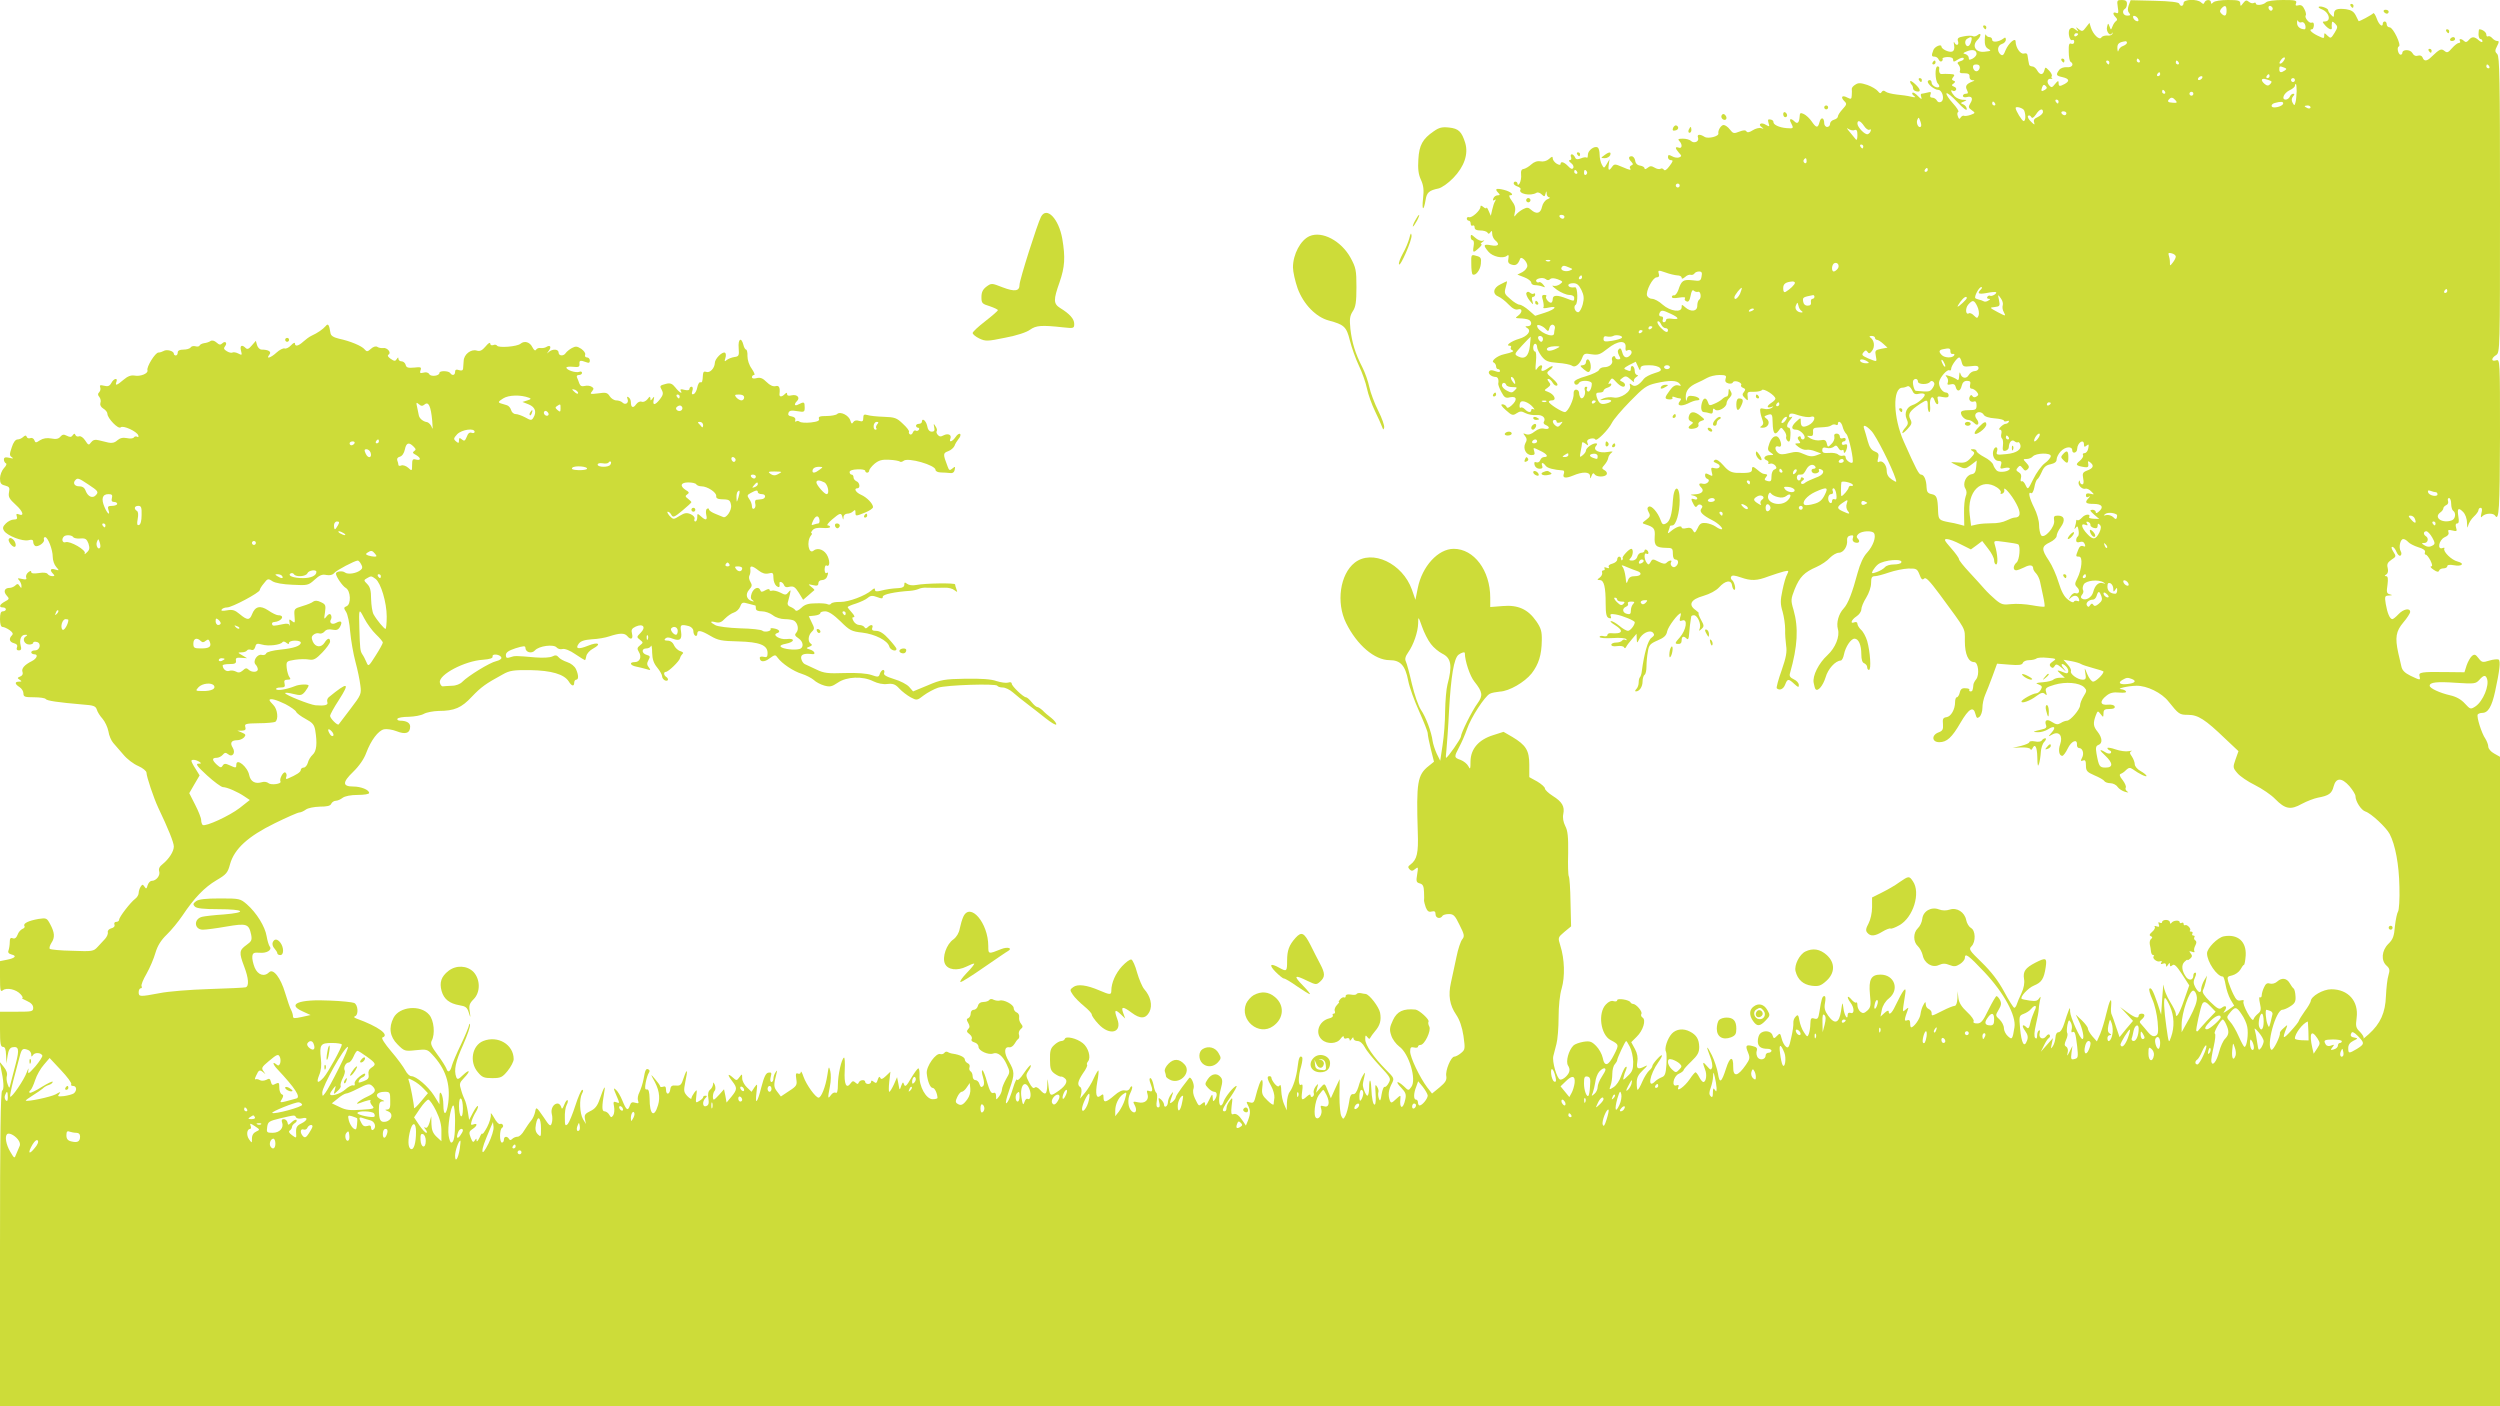 <?xml version="1.0" standalone="no"?>
<!DOCTYPE svg PUBLIC "-//W3C//DTD SVG 20010904//EN"
 "http://www.w3.org/TR/2001/REC-SVG-20010904/DTD/svg10.dtd">
<svg version="1.0" xmlns="http://www.w3.org/2000/svg"
 width="1280pt" height="720pt" viewBox="0 0 1280 720"
 preserveAspectRatio="xMidYMid meet">
<g transform="translate(0,720) scale(0.1,-0.1)"
fill="#cddc39" stroke="none">
<path d="M10843 7164 c5 -29 3 -35 -8 -30 -18 7 -19 -6 -3 -22 9 -9 10 -15 2
-20 -6 -4 -14 -16 -18 -27 -8 -20 -8 -20 -15 -1 -7 19 -8 19 -13 -2 -6 -23 16
-51 25 -32 3 6 4 5 3 -2 -2 -7 -14 -12 -26 -10 -13 1 -27 -3 -31 -10 -10 -16
-43 16 -54 52 l-7 23 -18 -23 c-16 -22 -20 -22 -36 -10 -16 13 -17 13 -9 0 8
-13 7 -13 -9 -1 -12 10 -20 11 -28 3 -13 -13 -2 -65 12 -57 6 3 10 -1 10 -9 0
-9 -6 -13 -15 -10 -11 5 -14 -4 -13 -40 0 -26 4 -49 9 -52 20 -12 8 -31 -18
-28 -16 1 -32 -4 -40 -14 -18 -25 -16 -30 17 -37 35 -8 38 -20 11 -35 -26 -14
-31 -13 -31 6 0 13 -4 11 -18 -6 -16 -20 -19 -20 -31 -6 -14 17 -7 37 12 32 7
-1 9 -1 4 1 -4 3 -5 9 -2 13 3 5 -3 18 -14 29 -19 19 -19 19 -24 0 -7 -25 -23
-24 -37 1 -6 11 -17 20 -25 20 -8 0 -16 5 -16 10 -1 6 -3 15 -4 20 -1 6 -3 17
-4 26 -1 10 -7 13 -18 10 -18 -6 -43 31 -43 61 0 24 -36 -8 -51 -43 -10 -26
-15 -31 -26 -23 -20 17 -16 47 7 54 11 3 20 13 20 22 0 11 -4 13 -12 6 -23
-18 -58 -22 -58 -7 0 8 -6 14 -14 14 -8 0 -16 6 -18 12 -3 7 -5 -4 -6 -24 -1
-26 4 -40 16 -47 19 -11 18 -12 -18 -16 -45 -5 -66 31 -35 61 20 20 20 41 0
24 -8 -6 -19 -9 -24 -5 -6 3 -27 3 -46 -1 -29 -5 -35 -10 -30 -25 7 -21 -10
-26 -19 -6 -3 6 -4 0 -1 -14 3 -18 0 -29 -10 -33 -16 -6 -55 13 -55 26 0 14
-34 0 -41 -18 -11 -29 -10 -34 6 -34 9 0 18 -7 21 -15 4 -8 10 -12 15 -9 5 3
7 9 5 13 -3 4 8 8 24 9 20 0 30 -4 30 -14 0 -12 4 -12 24 1 14 9 27 12 30 7 3
-5 -4 -12 -16 -15 -17 -5 -19 -9 -9 -20 6 -8 9 -21 6 -29 -4 -10 2 -14 22 -13
21 0 28 -5 27 -17 -1 -10 5 -18 15 -19 13 0 13 -2 1 -6 -32 -12 -40 -24 -29
-44 7 -15 6 -19 -6 -19 -8 0 -15 -5 -15 -11 0 -6 9 -9 20 -6 26 7 34 -7 18
-32 -11 -18 -10 -23 7 -35 20 -14 19 -15 -5 -24 -14 -5 -29 -7 -34 -5 -4 3
-12 -1 -17 -8 -6 -11 -10 -9 -15 6 -4 10 -3 20 2 22 6 2 -7 22 -28 45 -20 22
-35 45 -32 50 3 5 28 -15 55 -44 31 -33 49 -47 49 -37 0 9 -8 20 -17 24 -17 7
-16 8 2 15 18 8 17 9 -6 9 -14 1 -33 9 -42 19 -18 20 -23 37 -8 27 5 -3 12 -1
16 5 3 6 -1 13 -10 16 -14 6 -14 9 -3 16 10 8 11 11 0 15 -10 4 -10 8 -1 19 9
11 6 14 -17 15 -16 1 -35 1 -41 0 -12 -2 -17 11 -14 32 0 4 -4 7 -9 7 -14 0
-13 -73 2 -88 6 -6 9 -14 6 -17 -9 -9 -38 7 -38 21 0 8 -4 14 -10 14 -5 0 -10
-4 -10 -8 0 -14 35 -42 53 -42 22 0 35 -49 16 -61 -9 -5 -17 -3 -22 6 -4 8
-15 15 -24 15 -10 0 -13 6 -9 16 5 13 2 15 -16 10 -13 -3 -26 -6 -30 -6 -4 0
-5 -8 -1 -17 4 -14 0 -12 -17 5 -12 13 -25 21 -28 17 -4 -3 0 -11 8 -16 11 -8
7 -9 -15 -4 -16 4 -50 9 -74 11 -25 3 -50 9 -57 15 -8 7 -15 6 -20 -2 -5 -9
-10 -8 -19 4 -7 9 -31 24 -54 32 -34 11 -46 12 -61 2 -11 -6 -19 -16 -19 -22
1 -5 1 -20 0 -33 -1 -20 -4 -21 -22 -12 -27 15 -37 4 -17 -17 15 -14 14 -18
-8 -42 -13 -14 -24 -31 -24 -37 0 -7 -9 -14 -20 -17 -11 -3 -20 -12 -20 -21 0
-9 -7 -16 -15 -16 -8 0 -15 9 -15 19 0 30 -17 34 -24 6 -8 -32 -17 -31 -40 3
-10 15 -28 32 -40 38 -18 8 -21 7 -22 -14 -2 -30 -11 -39 -26 -24 -19 19 -30
14 -18 -7 15 -29 13 -30 -23 -27 -38 3 -69 18 -67 32 0 5 -6 11 -15 12 -13 3
-15 -1 -10 -18 6 -19 5 -20 -14 -9 -23 15 -43 3 -21 -12 12 -9 12 -10 -3 -5
-10 3 -29 -2 -43 -11 -17 -11 -28 -13 -32 -6 -5 8 -16 7 -37 -1 -27 -11 -32
-10 -48 11 -10 13 -24 23 -32 23 -13 0 -30 -27 -27 -43 4 -15 -52 -29 -70 -18
-25 16 -41 14 -34 -4 7 -20 -21 -32 -37 -16 -6 6 -24 11 -41 11 -23 0 -27 -3
-18 -12 17 -17 15 -41 -3 -34 -20 7 -19 -3 1 -26 15 -16 15 -18 1 -24 -8 -3
-25 -1 -36 6 -17 9 -21 8 -21 -5 0 -8 7 -15 15 -15 13 0 11 -6 -7 -30 -14 -19
-24 -26 -29 -19 -4 6 -12 9 -17 5 -6 -4 -20 -1 -31 6 -15 9 -23 9 -35 -1 -10
-8 -16 -9 -16 -3 0 6 -10 12 -22 14 -15 2 -24 11 -26 26 -2 12 -10 22 -18 22
-17 0 -18 -12 -1 -29 10 -11 9 -14 -1 -18 -6 -3 -10 -9 -6 -14 7 -12 2 -12
-42 7 -35 15 -39 15 -50 0 -16 -23 -22 -20 -17 12 l4 27 -14 -24 c-14 -24 -15
-24 -26 -3 -6 11 -11 34 -11 51 0 16 -4 33 -10 36 -16 10 -50 -15 -50 -37 0
-12 -3 -19 -6 -15 -3 3 -17 2 -30 -4 -19 -7 -26 -5 -30 6 -4 8 -11 15 -16 15
-6 0 -8 -7 -4 -15 3 -8 0 -15 -7 -15 -7 0 -4 -7 7 -15 10 -7 15 -19 11 -25 -5
-8 -13 -5 -26 9 -21 22 -39 27 -39 11 0 -6 -8 -5 -20 2 -11 7 -20 19 -20 27 0
11 -4 11 -19 -3 -11 -10 -29 -15 -44 -12 -16 3 -33 -3 -47 -16 -12 -11 -29
-21 -38 -23 -12 -1 -16 -10 -14 -29 2 -14 -2 -34 -7 -44 -6 -9 -11 -12 -11 -4
0 14 -20 17 -20 3 0 -5 9 -13 20 -16 11 -4 18 -10 15 -15 -14 -22 51 -36 82
-17 6 4 18 0 26 -8 14 -13 16 -13 20 3 4 16 5 16 6 0 0 -10 7 -18 14 -19 6 0
2 -4 -10 -9 -12 -5 -24 -21 -28 -39 -7 -34 -28 -40 -56 -15 -14 13 -21 13 -41
3 -13 -7 -29 -19 -36 -28 -10 -14 -11 -12 -6 12 5 21 1 37 -15 58 -12 16 -17
29 -11 29 26 0 6 19 -30 28 -41 10 -49 5 -28 -16 9 -9 8 -12 -4 -12 -9 0 -19
-7 -22 -16 -4 -10 -2 -13 6 -8 7 5 8 3 3 -6 -5 -7 -11 -27 -15 -44 l-7 -31
-11 25 c-6 14 -11 21 -11 16 -1 -5 -8 -3 -16 4 -11 9 -15 9 -15 1 0 -18 -44
-58 -58 -53 -7 2 -12 -1 -12 -7 0 -6 5 -11 10 -11 6 0 10 -7 10 -16 0 -8 5
-12 10 -9 6 3 10 -1 10 -9 0 -11 9 -16 29 -16 17 0 33 -5 37 -11 4 -8 9 -7 15
2 6 10 9 8 9 -7 0 -12 7 -27 15 -34 26 -21 17 -33 -20 -26 -40 8 -43 1 -14
-33 21 -25 74 -37 94 -21 9 8 11 4 8 -14 -4 -18 0 -26 17 -31 21 -7 33 2 43
30 6 16 37 -15 37 -36 0 -10 -11 -24 -25 -32 l-26 -13 36 -14 c19 -7 35 -20
35 -27 0 -7 9 -13 19 -13 11 0 28 -3 38 -7 16 -6 16 -5 4 10 -7 9 -17 15 -21
12 -5 -3 -11 -1 -14 4 -9 14 33 24 48 12 8 -7 16 -7 23 0 6 6 19 6 39 -1 27
-11 28 -12 11 -25 -11 -8 -26 -11 -35 -8 -10 3 0 -6 20 -21 20 -14 48 -26 62
-26 16 0 26 -6 26 -15 0 -18 -1 -18 -37 -4 -50 20 -73 19 -73 -2 0 -10 -4 -19
-9 -19 -13 0 -32 26 -24 33 3 4 -1 7 -10 7 -13 0 -14 -6 -7 -29 4 -16 5 -33 2
-36 -4 -4 8 -4 26 0 50 11 37 -8 -18 -26 l-50 -16 -32 28 c-18 16 -40 29 -48
29 -8 0 -30 13 -47 29 -30 25 -32 30 -24 59 5 18 8 32 7 32 -2 0 -17 -7 -34
-16 -38 -18 -42 -50 -9 -63 12 -5 35 -23 51 -40 20 -21 36 -29 48 -25 23 7 24
-15 1 -32 -16 -12 -16 -13 9 -14 14 0 33 -3 42 -6 22 -8 20 -34 -1 -34 -15 0
-16 -2 -3 -10 23 -14 0 -43 -43 -55 -38 -11 -72 -35 -48 -35 7 0 10 -4 7 -9
-4 -5 0 -11 6 -14 14 -5 2 -11 -42 -21 -34 -7 -69 -36 -52 -42 6 -3 12 -12 12
-20 0 -8 5 -14 10 -14 6 0 10 -4 10 -10 0 -6 -9 -6 -25 0 -16 6 -26 6 -31 -2
-7 -11 13 -28 34 -28 11 0 17 -14 13 -34 -1 -5 6 -25 16 -43 15 -29 22 -33 45
-27 35 7 38 -14 7 -42 -16 -14 -23 -15 -26 -6 -3 6 -12 12 -21 12 -10 0 -5
-10 18 -30 30 -27 36 -29 55 -16 17 11 25 12 45 1 13 -7 39 -12 57 -10 31 2
50 -15 37 -36 -3 -5 2 -12 10 -15 25 -10 19 -25 -7 -19 -15 4 -32 -1 -49 -14
-17 -14 -33 -19 -45 -14 -16 6 -16 5 -5 -9 10 -13 11 -22 2 -37 -14 -27 3 -61
31 -61 16 0 19 4 14 20 -6 20 -6 20 29 3 37 -17 47 -33 22 -33 -8 0 -17 -7
-20 -16 -3 -9 -12 -14 -20 -11 -10 4 -12 0 -9 -14 3 -11 14 -19 25 -19 14 0
18 5 14 15 -7 19 4 19 18 0 9 -12 39 -20 90 -24 4 -1 6 -8 3 -16 -9 -23 8 -26
47 -10 49 21 86 20 87 -2 0 -16 1 -16 8 1 5 14 10 16 15 8 9 -15 53 -16 62 -1
4 7 -1 16 -10 21 -16 9 -16 11 -1 28 9 10 18 26 19 35 1 9 9 21 17 27 10 7 5
8 -19 4 -44 -8 -78 9 -61 30 9 11 8 14 -2 14 -18 -1 -49 -24 -49 -37 0 -6 -8
-17 -17 -24 -15 -13 -16 -11 -10 20 4 18 7 38 7 43 0 6 8 4 17 -3 15 -12 16
-12 11 3 -5 11 0 18 15 22 12 3 23 1 25 -4 5 -13 67 49 85 85 8 17 50 66 93
110 70 72 85 82 132 93 70 16 107 15 121 -2 10 -12 9 -13 -7 -9 -14 3 -27 -4
-42 -25 -29 -39 -29 -45 -3 -47 12 -1 19 3 16 8 -4 6 1 8 11 4 10 -4 22 -7 28
-7 7 0 6 -5 -1 -14 -19 -23 5 -29 41 -12 17 9 37 16 45 16 26 0 13 18 -17 22
-23 4 -30 0 -33 -16 -3 -14 -5 -10 -6 10 -1 33 16 55 59 74 14 6 36 17 50 25
14 8 42 15 63 15 33 0 38 -3 32 -19 -4 -13 0 -20 14 -24 11 -3 22 0 23 5 2 6
13 8 26 4 12 -4 20 -12 17 -17 -4 -5 1 -12 10 -15 12 -5 13 -9 4 -21 -10 -11
-9 -18 5 -31 16 -16 16 -15 14 8 -3 23 0 25 32 24 19 0 38 4 41 9 8 11 69 -28
69 -44 0 -5 -9 -14 -20 -21 -25 -16 -26 -29 -2 -22 14 5 15 4 2 -5 -8 -5 -25
-8 -38 -4 -20 5 -22 2 -19 -18 2 -13 8 -32 12 -43 5 -12 3 -21 -6 -27 -11 -7
-9 -9 7 -9 28 0 40 31 19 46 -14 11 -14 12 1 18 27 10 29 7 30 -39 1 -53 11
-67 30 -41 14 20 14 20 29 0 8 -10 13 -24 10 -31 -2 -6 2 -16 8 -21 9 -8 13 0
14 29 2 21 -2 39 -7 39 -16 0 -12 21 8 43 9 11 11 17 5 13 -7 -4 -13 -3 -13 2
0 18 12 19 51 5 23 -7 50 -11 61 -7 29 9 20 -27 -12 -43 -29 -14 -40 -9 -40
19 0 21 0 21 -25 -2 -25 -24 -25 -40 1 -40 18 0 44 -24 44 -39 0 -6 -4 -11
-10 -11 -5 0 -10 5 -10 11 0 5 -5 7 -10 4 -8 -5 -7 -11 1 -21 9 -11 8 -14 -7
-14 -17 0 -16 -3 5 -19 13 -10 31 -16 40 -14 9 2 30 -1 46 -8 l30 -11 -27 -10
c-20 -7 -36 -5 -62 7 -28 13 -41 14 -76 5 -31 -8 -45 -8 -56 1 -19 15 -18 40
1 33 16 -6 19 10 7 36 -13 28 -38 19 -52 -18 -11 -32 -11 -37 6 -49 17 -12 17
-13 -3 -13 -27 0 -40 -18 -19 -26 9 -3 13 -10 10 -15 -3 -5 1 -6 9 -3 8 3 19
-2 26 -9 9 -12 8 -16 -4 -21 -9 -3 -15 -18 -15 -35 0 -24 -3 -28 -20 -24 -16
4 -18 8 -9 19 11 14 10 15 -11 18 -5 0 -19 9 -30 19 -25 21 -30 21 -30 2 0
-15 -16 -18 -80 -16 -27 2 -42 10 -66 38 -21 24 -36 33 -44 28 -10 -6 -8 -10
9 -17 27 -10 17 -32 -11 -25 -17 5 -19 2 -14 -19 6 -23 5 -24 -14 -14 -16 8
-20 8 -20 -4 0 -8 5 -16 12 -18 19 -7 -3 -30 -23 -25 -21 6 -25 -3 -8 -20 17
-17 1 -33 -34 -34 -24 -1 -26 -3 -9 -6 12 -2 22 -9 22 -15 0 -5 -7 -8 -15 -4
-18 6 -19 2 -4 -26 8 -15 13 -17 19 -8 4 7 13 9 19 5 9 -5 9 -11 2 -19 -13
-15 6 -34 55 -59 32 -16 63 -47 47 -47 -5 0 -18 6 -29 14 -11 8 -34 16 -49 18
-24 2 -32 -2 -43 -26 -13 -26 -16 -27 -24 -12 -7 13 -17 16 -34 12 -13 -4 -24
-2 -24 3 0 13 -29 3 -54 -18 -18 -15 -19 -15 -13 2 4 10 7 21 7 23 0 2 6 4 13
4 18 0 37 65 37 128 0 82 -30 80 -35 -2 -4 -69 -15 -106 -35 -116 -15 -8 -20
-5 -28 18 -14 39 -47 76 -60 68 -9 -5 -9 -13 -1 -28 10 -18 8 -24 -12 -39 -23
-17 -23 -18 -4 -24 44 -14 50 -22 47 -63 -3 -46 7 -56 58 -57 32 0 35 -2 35
-30 0 -20 5 -30 15 -30 17 -1 15 -26 -3 -37 -13 -8 -29 11 -21 24 8 12 -10 10
-23 -3 -8 -8 -19 -6 -41 5 -29 15 -32 15 -41 -2 -9 -15 -12 -15 -21 -2 -13 19
-13 53 0 45 6 -3 10 -2 10 4 0 5 -4 13 -10 16 -5 3 -10 1 -10 -4 0 -6 -7 -11
-16 -11 -9 0 -18 -9 -21 -20 -3 -12 -14 -20 -26 -20 -16 0 -18 3 -9 12 14 14
16 48 4 48 -11 0 -48 -40 -44 -47 2 -3 1 -7 -2 -10 -3 -4 -6 -1 -6 5 0 7 -4
12 -10 12 -5 0 -10 -7 -10 -15 0 -8 -11 -17 -25 -21 -14 -3 -22 -11 -18 -17 4
-6 0 -8 -11 -4 -10 4 -15 3 -11 -3 3 -6 1 -10 -5 -10 -7 0 -10 -6 -7 -12 2 -7
-3 -18 -12 -25 -15 -11 -15 -12 0 -13 22 0 30 -37 30 -121 0 -52 4 -69 16 -73
11 -4 14 -2 10 9 -5 11 0 13 26 9 35 -6 97 -32 97 -40 0 -15 -23 -44 -35 -44
-7 0 -27 11 -43 25 -17 14 -36 25 -43 25 -8 0 1 -9 19 -20 48 -30 40 -47 -20
-42 -10 1 -18 -3 -18 -9 0 -6 -9 -9 -20 -6 -11 3 -20 1 -20 -4 0 -6 28 -8 65
-6 39 3 68 0 72 -6 3 -5 1 -7 -5 -3 -6 3 -13 2 -17 -4 -3 -5 -17 -10 -31 -10
-13 0 -24 -5 -24 -11 0 -7 12 -10 30 -7 16 2 32 0 35 -6 3 -7 7 -6 11 2 3 7
17 25 30 40 l23 27 1 -25 c1 -24 2 -24 12 -4 15 32 55 51 71 35 9 -10 8 -15
-8 -27 -18 -13 -37 -80 -49 -171 -1 -13 -6 -26 -9 -30 -4 -3 -7 -16 -7 -28 0
-11 -5 -26 -12 -33 -7 -7 -8 -12 -2 -12 18 0 34 24 34 51 0 15 5 31 10 34 6 3
10 23 10 43 0 20 3 54 7 75 5 34 11 41 50 58 33 14 45 25 49 47 5 24 56 92 69
92 2 0 1 -10 -3 -22 -4 -17 -2 -20 11 -15 30 11 21 -48 -12 -86 -26 -29 -27
-33 -10 -34 13 -1 19 5 19 18 0 21 10 25 26 9 7 -7 11 1 12 22 2 28 6 62 11
91 0 4 7 7 14 7 18 0 38 -45 30 -67 -6 -15 -5 -16 9 -3 14 13 13 18 -3 47 -10
18 -15 33 -12 33 4 0 -3 7 -15 16 -40 28 -25 55 39 73 34 10 65 27 80 43 32
36 63 41 67 11 2 -13 7 -23 12 -23 10 0 0 43 -13 51 -5 4 -7 12 -3 17 4 8 19
6 48 -4 54 -19 83 -18 143 5 28 10 63 21 78 25 26 6 27 5 17 -15 -7 -11 -17
-48 -24 -82 -11 -51 -11 -70 1 -109 7 -25 13 -66 13 -90 -1 -24 2 -61 5 -84 5
-31 0 -60 -23 -126 -17 -47 -28 -89 -25 -92 14 -13 34 -5 43 19 12 31 17 31
47 3 20 -18 23 -19 23 -5 0 10 -12 23 -26 29 -19 9 -24 17 -19 32 39 137 44
231 18 323 -15 50 -14 55 6 107 26 63 49 86 111 113 25 11 56 32 69 47 14 14
34 26 46 26 24 0 46 34 42 65 -1 12 5 21 17 23 14 3 17 0 13 -12 -4 -10 -1
-19 9 -23 20 -7 31 4 16 19 -8 8 -7 14 3 24 16 16 71 19 80 4 12 -19 -5 -66
-35 -99 -20 -21 -36 -57 -49 -104 -27 -101 -49 -159 -72 -183 -25 -27 -38 -72
-29 -105 11 -37 -13 -96 -53 -133 -45 -41 -78 -106 -71 -142 3 -16 7 -31 10
-33 12 -13 38 19 51 61 12 43 50 85 78 86 6 1 13 15 16 31 8 40 36 81 54 81
21 0 35 -32 35 -80 0 -27 5 -43 15 -46 8 -4 15 -12 15 -20 0 -8 4 -14 9 -14
13 0 6 95 -9 148 -7 23 -21 49 -32 58 -10 10 -18 23 -18 30 0 8 -6 11 -15 8
-24 -10 -17 12 10 30 14 9 25 25 25 36 0 11 11 38 25 60 14 23 25 54 25 75 0
28 4 35 20 35 10 0 43 9 72 19 29 10 73 19 98 20 42 1 46 -1 58 -31 9 -25 15
-29 24 -20 8 8 27 -11 79 -81 139 -189 129 -170 129 -239 0 -68 18 -108 48
-108 21 0 28 -65 10 -88 -7 -8 -13 -20 -14 -26 -3 -32 -5 -36 -15 -36 -5 0 -8
3 -6 8 3 4 -6 8 -19 8 -18 2 -26 -4 -30 -22 -3 -13 -10 -24 -15 -24 -5 0 -9
-11 -9 -25 0 -37 -21 -74 -44 -77 -17 -2 -21 -9 -18 -36 2 -27 -2 -34 -23 -42
-37 -14 -34 -50 4 -50 39 0 65 24 109 100 42 72 66 86 76 45 6 -22 9 -25 21
-15 8 7 15 27 15 46 0 18 6 48 14 66 8 18 25 62 38 97 l23 63 63 -5 c48 -4 65
-2 69 9 3 8 17 14 32 14 15 0 31 4 37 8 5 5 31 7 57 4 46 -4 48 -5 27 -19 -16
-11 -19 -18 -10 -27 8 -8 13 -7 20 4 7 12 13 10 37 -10 24 -22 25 -22 9 -2
-20 23 -9 31 12 10 17 -17 15 -41 -3 -34 -44 18 -49 17 -26 -3 l23 -21 -24 0
c-13 0 -28 -4 -34 -9 -5 -6 -29 -12 -54 -14 -36 -3 -41 -5 -23 -11 18 -7 21
-12 12 -27 -5 -10 -16 -19 -24 -19 -16 0 -75 -32 -75 -42 0 -12 45 4 76 28 24
18 34 20 44 11 10 -10 11 -7 6 10 -6 19 -1 24 43 37 57 17 128 11 152 -13 14
-15 14 -19 -3 -46 -10 -16 -18 -37 -18 -46 0 -21 -50 -79 -67 -79 -7 0 -22 -5
-32 -12 -15 -9 -24 -8 -44 5 -27 18 -41 10 -31 -17 4 -11 -2 -17 -23 -21 -46
-11 -50 -13 -20 -14 15 -1 39 6 53 15 32 21 43 11 18 -17 -19 -22 -19 -22 5
-9 34 18 54 -8 39 -51 -11 -31 -5 -59 11 -59 5 0 18 17 28 38 18 38 49 51 47
20 -1 -10 4 -18 11 -18 18 0 27 -28 15 -50 -8 -16 -8 -18 5 -14 11 5 15 -1 15
-25 0 -28 5 -34 44 -51 24 -10 47 -23 50 -29 4 -6 18 -11 31 -11 13 0 30 -8
37 -19 7 -10 24 -21 38 -25 17 -5 21 -4 11 2 -7 5 -11 14 -7 20 3 5 -4 22 -16
38 -16 19 -18 29 -10 32 7 2 20 11 28 20 13 12 20 13 33 4 33 -24 71 -42 71
-35 0 5 -14 16 -30 25 -17 9 -30 25 -30 35 0 10 -7 28 -15 40 -12 16 -12 23
-2 27 6 3 0 3 -14 0 -14 -3 -44 1 -67 9 -23 8 -42 11 -42 7 0 -5 6 -10 13 -13
6 -2 8 -8 4 -13 -4 -4 -17 -3 -27 4 -33 20 -34 13 -1 -17 40 -38 41 -61 2 -61
-31 0 -35 5 -47 72 -5 30 -3 39 10 44 22 8 20 36 -4 67 -23 28 -24 44 -10 83
10 26 11 26 25 8 14 -18 14 -18 15 4 0 18 6 22 31 22 20 0 29 4 26 13 -2 7
-17 11 -35 9 -40 -4 -43 18 -7 46 18 15 36 19 66 16 24 -2 38 0 34 6 -3 6 -14
10 -23 11 -32 2 32 17 76 18 54 1 130 -36 165 -81 52 -65 56 -68 100 -68 51 0
87 -23 190 -122 l68 -64 -15 -42 c-14 -40 -14 -43 9 -70 13 -16 54 -44 91 -62
36 -18 83 -50 103 -71 51 -52 79 -57 136 -25 26 14 63 28 83 32 55 10 71 21
80 57 12 46 41 47 81 2 17 -20 31 -43 31 -51 0 -27 29 -72 51 -79 29 -9 107
-82 124 -115 29 -55 48 -157 50 -270 2 -64 -2 -120 -7 -127 -5 -7 -12 -40 -16
-75 -4 -51 -10 -68 -34 -91 -34 -34 -38 -85 -9 -111 16 -14 18 -23 10 -49 -6
-18 -11 -66 -13 -107 -3 -85 -28 -141 -88 -195 -18 -16 -30 -26 -27 -21 4 4
-4 18 -17 32 -22 21 -24 29 -18 73 11 85 -43 146 -130 146 -42 0 -104 -36
-105 -61 -1 -6 -14 -30 -31 -52 -16 -23 -30 -45 -30 -49 -1 -5 -19 -28 -42
-53 -39 -43 -44 -40 -22 15 7 20 7 20 -14 1 -12 -10 -20 -21 -19 -25 4 -15
-34 -91 -43 -86 -29 18 22 205 56 205 7 0 26 8 41 18 22 14 28 24 26 51 -1 19
-5 37 -10 40 -4 3 -13 15 -19 26 -15 27 -41 31 -64 10 -11 -10 -26 -14 -38
-11 -14 5 -22 -1 -30 -19 -7 -14 -12 -33 -12 -41 0 -8 -4 -13 -9 -10 -5 4 -5
-10 0 -32 7 -30 5 -40 -10 -52 -10 -8 -21 -21 -23 -29 -3 -9 -15 4 -31 33 -15
27 -24 53 -20 59 4 6 -2 8 -14 5 -16 -4 -24 2 -38 31 -10 20 -21 49 -26 64 -7
25 -5 28 20 33 16 4 34 17 42 30 7 13 15 24 18 24 3 0 7 21 9 48 4 72 -41 111
-112 98 -32 -6 -86 -61 -86 -87 0 -43 51 -119 81 -119 4 0 10 -19 14 -42 4
-24 15 -57 25 -75 l19 -32 -32 -23 c-22 -15 -28 -17 -18 -5 17 22 7 34 -14 17
-12 -10 -22 -5 -59 31 -31 31 -42 48 -37 59 5 8 11 29 15 45 l6 30 -15 -25
c-8 -14 -14 -33 -15 -42 0 -26 -14 -22 -30 7 -10 19 -11 30 -2 50 7 15 8 25 2
25 -6 0 -10 -6 -10 -14 0 -24 -20 -29 -36 -10 -23 31 -27 62 -10 79 9 9 16 14
16 10 0 -3 6 0 14 7 11 10 11 16 2 27 -9 12 -8 13 7 8 11 -4 16 -3 12 3 -3 5
-1 18 5 29 7 13 7 22 0 26 -6 4 -8 11 -5 16 4 5 1 9 -5 9 -6 0 -8 5 -5 10 3 5
1 10 -6 10 -7 0 -10 3 -6 6 8 8 -16 33 -25 27 -5 -2 -8 1 -8 7 0 6 -4 8 -10 5
-5 -3 -10 -2 -10 3 0 13 -33 10 -42 -3 -5 -6 -8 -5 -8 3 0 6 -9 12 -20 12 -11
0 -20 -5 -20 -11 0 -5 -5 -7 -12 -3 -7 5 -9 2 -5 -9 4 -12 2 -14 -11 -10 -9 3
-14 3 -10 -2 4 -4 -1 -16 -13 -26 -14 -12 -16 -18 -7 -22 9 -4 10 -8 2 -14 -6
-4 -9 -17 -7 -28 3 -11 5 -28 6 -37 1 -10 6 -18 11 -18 5 0 7 -3 3 -6 -10 -10
17 -32 32 -26 9 3 12 1 7 -6 -5 -8 -2 -10 8 -6 10 4 16 1 16 -7 0 -11 3 -11
10 1 8 12 10 12 10 1 0 -10 3 -11 13 -3 9 8 21 -3 49 -46 l37 -57 -27 -77
c-24 -70 -42 -98 -42 -67 0 7 -13 34 -30 61 -16 26 -31 63 -32 81 -1 17 -4 -8
-7 -58 l-6 -90 -18 56 c-22 64 -33 86 -42 77 -4 -3 3 -28 15 -55 12 -26 24
-78 27 -114 5 -56 3 -67 -12 -73 -11 -4 -23 2 -37 19 -11 14 -26 31 -33 39
-12 12 -12 16 0 26 19 16 19 30 0 30 -8 0 -15 -4 -15 -10 0 -17 -20 -11 -58
17 l-37 27 33 -35 33 -36 -35 -41 -34 -42 -18 53 c-9 28 -19 56 -22 62 -4 5
-5 26 -3 45 4 52 -8 31 -25 -41 -8 -35 -22 -81 -31 -103 l-17 -38 -23 26 c-13
15 -23 33 -23 40 0 7 -14 25 -31 42 l-31 29 15 -31 c19 -37 31 -94 19 -94 -12
0 -62 112 -63 140 0 23 -1 23 -8 5 -5 -11 -14 -40 -22 -65 -8 -27 -20 -45 -29
-45 -9 0 -15 -10 -16 -26 -1 -14 -6 -34 -13 -45 -11 -17 -12 -15 -6 11 l6 30
-31 -35 -31 -35 16 32 c8 17 19 35 25 38 6 4 8 11 4 16 -3 6 -11 3 -18 -7 -16
-21 -40 -9 -33 17 3 11 1 17 -4 13 -5 -3 -9 -15 -9 -27 0 -13 -3 -18 -10 -11
-6 6 -5 31 4 69 8 33 14 67 14 75 0 8 3 29 6 45 6 24 5 26 -4 13 -8 -13 -19
-15 -48 -11 -20 3 -39 7 -41 9 -10 9 33 56 63 68 39 16 51 34 60 94 7 48 2 51
-53 23 -52 -27 -64 -45 -58 -83 4 -21 -1 -47 -13 -73 -11 -22 -21 -48 -24 -57
-3 -10 -9 -18 -13 -18 -4 0 -28 38 -52 83 -31 57 -66 102 -114 149 -64 62 -68
68 -53 83 23 23 21 82 -3 94 -10 6 -21 24 -24 40 -8 41 -48 66 -84 54 -18 -6
-38 -6 -56 1 -39 15 -81 -9 -85 -49 -2 -17 -12 -38 -23 -48 -24 -23 -24 -69 0
-91 10 -9 21 -30 25 -46 8 -42 49 -67 83 -51 20 9 33 9 55 0 23 -9 32 -8 53 5
14 9 25 23 25 31 0 28 18 15 100 -72 100 -106 164 -224 154 -283 -10 -62 -12
-65 -34 -45 -11 10 -20 28 -20 41 0 13 -10 32 -22 44 -22 20 -22 21 -5 50 14
23 15 34 7 50 -6 11 -14 20 -18 20 -4 -1 -22 -32 -41 -70 -28 -58 -38 -70 -58
-70 -15 0 -22 4 -18 11 4 5 -11 27 -33 47 -29 27 -42 48 -45 72 l-4 35 -1 -37
c-1 -23 -7 -38 -14 -38 -7 0 -35 -11 -62 -25 -58 -29 -56 -29 -56 -11 0 8 -7
16 -15 20 -8 3 -15 13 -15 23 -1 16 -2 16 -12 -2 -7 -11 -13 -32 -15 -47 -2
-24 -34 -68 -48 -68 -3 0 -5 9 -5 21 0 15 -5 19 -16 15 -15 -6 -15 2 4 54 5
13 3 13 -11 1 -18 -15 -18 -21 -2 81 7 44 -10 23 -52 -64 -17 -37 -33 -49 -33
-26 0 6 -10 3 -21 -8 l-21 -19 7 35 c4 21 19 45 36 58 56 45 29 122 -43 122
-48 0 -61 -25 -54 -100 6 -58 4 -68 -13 -84 -17 -15 -23 -16 -36 -6 -8 7 -15
22 -15 33 0 11 -3 18 -6 14 -4 -3 -15 4 -25 16 -22 26 -25 11 -4 -17 20 -26
20 -60 0 -52 -10 3 -15 -1 -15 -11 0 -30 -18 0 -22 37 -4 32 -5 31 -12 -17
-10 -63 -32 -70 -66 -23 -17 24 -21 39 -16 65 4 22 3 35 -3 35 -11 0 -15 -13
-26 -83 -5 -32 -9 -37 -26 -32 -16 5 -19 1 -20 -27 0 -18 -4 -41 -8 -52 -6
-17 -9 -16 -25 9 -10 14 -20 42 -23 60 -5 29 -8 32 -19 20 -8 -7 -13 -22 -12
-32 1 -10 -3 -44 -11 -76 -10 -48 -15 -56 -27 -46 -8 6 -18 25 -22 42 -7 28
-9 29 -24 13 -15 -15 -17 -15 -23 4 -7 22 -44 27 -63 8 -7 -7 -12 -24 -12 -39
0 -27 15 -39 51 -39 10 0 19 -4 19 -10 0 -5 -7 -10 -15 -10 -8 0 -15 -6 -15
-14 0 -20 -27 -27 -40 -11 -6 8 -9 23 -6 33 5 15 1 21 -20 26 -35 9 -39 3 -24
-33 11 -27 9 -34 -11 -63 -42 -61 -66 -64 -65 -10 1 57 -17 53 -36 -7 -24 -75
-34 -81 -42 -28 -4 25 -18 67 -31 94 -28 55 -32 52 -9 -7 9 -22 13 -47 10 -56
-5 -14 -9 -13 -26 7 -22 27 -25 22 -10 -17 11 -27 5 -64 -9 -64 -4 0 -14 11
-21 25 -7 14 -16 25 -19 25 -3 0 -17 -16 -30 -36 -27 -39 -69 -68 -58 -41 4
11 2 14 -9 10 -27 -10 -17 46 11 59 14 6 25 15 25 19 0 4 18 24 40 45 32 31
40 45 40 74 -1 39 -14 61 -47 78 -34 18 -70 14 -93 -10 -23 -25 -40 -78 -30
-93 3 -5 4 -36 2 -67 -3 -45 -8 -58 -23 -63 -10 -4 -26 -13 -34 -21 -42 -43
-30 33 16 98 27 38 23 48 -6 16 -14 -15 -25 -31 -25 -36 0 -5 -7 -16 -16 -23
-9 -8 -25 -33 -35 -56 -10 -24 -21 -43 -24 -43 -3 0 -5 16 -5 36 0 27 8 42 33
66 22 20 25 27 10 19 -37 -19 -46 -14 -40 22 4 21 0 44 -12 66 l-19 35 28 28
c33 32 49 86 30 98 -7 4 -10 13 -6 19 7 11 -27 51 -43 51 -5 0 -11 4 -13 8 -5
13 -68 23 -68 11 0 -6 -8 -8 -18 -5 -12 4 -26 -2 -40 -17 -42 -44 -27 -155 24
-182 44 -23 44 -24 18 -75 -29 -58 -49 -64 -58 -16 -4 19 -19 46 -34 61 -23
23 -32 26 -65 21 -22 -4 -44 -12 -51 -19 -25 -25 -40 -82 -28 -102 13 -20 10
-37 -10 -57 -11 -11 -25 -18 -31 -15 -16 6 -41 92 -34 120 3 12 10 40 16 62 6
22 11 83 11 136 0 57 6 117 16 149 17 59 15 149 -7 218 -13 42 -13 42 21 71
l34 28 -3 124 c-1 68 -5 128 -9 133 -3 5 -5 58 -3 118 1 83 -2 115 -15 139
-10 20 -14 43 -10 61 8 39 -6 63 -54 93 -22 14 -40 31 -40 38 0 7 -18 23 -40
36 l-40 22 0 63 c0 74 -17 101 -87 143 l-45 26 -53 -17 c-74 -23 -115 -70
-116 -134 0 -40 -2 -44 -11 -25 -6 12 -24 26 -39 32 -35 12 -35 15 -8 66 12
22 30 63 40 92 20 59 91 168 117 181 9 5 32 9 51 11 48 2 127 48 163 93 36 47
51 94 52 169 1 46 -4 63 -28 98 -43 62 -94 85 -173 78 l-63 -5 0 48 c0 139
-83 250 -187 250 -80 0 -162 -90 -184 -201 l-12 -60 -18 52 c-48 135 -204 208
-293 138 -75 -59 -96 -204 -44 -309 56 -113 146 -190 223 -190 55 0 80 -27 95
-105 6 -33 32 -104 56 -157 24 -54 44 -104 44 -113 0 -9 7 -45 16 -81 l16 -64
-26 -21 c-59 -46 -65 -84 -57 -339 4 -109 -4 -141 -38 -167 -13 -9 -13 -14 -4
-24 10 -10 16 -9 29 2 15 12 16 10 10 -27 -6 -36 -5 -42 13 -47 16 -4 21 -14
22 -44 1 -21 1 -41 0 -45 0 -4 4 -19 9 -34 8 -19 15 -25 30 -21 15 4 20 0 20
-14 0 -20 24 -26 35 -9 3 6 18 10 34 10 23 0 31 -8 54 -56 25 -49 26 -58 14
-73 -8 -9 -22 -50 -30 -91 -9 -41 -21 -100 -28 -130 -15 -67 -7 -116 27 -166
17 -25 30 -62 37 -108 9 -66 9 -70 -13 -88 -12 -10 -27 -18 -34 -18 -17 0 -47
-72 -41 -100 3 -20 -4 -32 -34 -57 l-39 -32 -25 32 c-37 49 -87 153 -87 183 0
21 4 25 20 21 11 -3 20 -1 20 4 0 5 6 9 13 9 21 0 56 74 45 94 -5 9 -7 20 -4
25 7 10 -48 60 -67 62 -62 6 -94 -9 -115 -54 -17 -36 -19 -49 -9 -78 6 -20 25
-45 41 -57 50 -35 90 -170 62 -207 -14 -20 -15 -20 -38 3 -35 32 -47 27 -14
-7 23 -24 27 -35 21 -60 -11 -53 -31 -50 -25 4 2 19 1 19 -23 -3 -21 -20 -25
-21 -31 -7 -10 27 -7 54 9 85 15 29 14 30 -29 73 -64 65 -106 126 -106 156 0
21 2 23 11 11 7 -10 12 -11 15 -3 3 6 14 21 24 33 26 30 33 56 26 95 -6 30
-55 94 -74 96 -4 0 -15 2 -24 4 -10 2 -20 0 -23 -5 -2 -4 -16 -5 -30 -2 -15 2
-25 0 -25 -7 0 -7 -3 -10 -7 -8 -5 3 -14 -1 -21 -9 -7 -8 -10 -14 -7 -14 4 0
-1 -7 -10 -16 -9 -9 -14 -23 -11 -30 3 -8 1 -14 -5 -14 -6 0 -8 -4 -5 -9 3 -5
-5 -12 -18 -15 -54 -13 -75 -76 -38 -109 27 -25 78 -22 96 5 9 12 16 16 16 9
0 -8 6 -11 15 -7 8 3 15 0 15 -7 0 -8 4 -6 10 3 6 10 10 11 10 3 0 -7 9 -13
20 -13 13 0 27 -12 38 -32 9 -18 44 -61 76 -95 56 -60 59 -65 46 -88 -7 -13
-16 -22 -21 -20 -4 3 -11 -14 -15 -37 -5 -34 -8 -39 -14 -23 -4 11 -5 25 -3
32 3 6 0 20 -7 30 -9 14 -10 8 -7 -35 2 -29 1 -55 -4 -57 -8 -6 -16 31 -18 84
-2 50 -11 52 -11 3 0 -23 -4 -42 -9 -42 -8 0 -26 46 -23 60 0 3 3 19 7 35 6
27 5 28 -6 10 -7 -10 -18 -37 -24 -60 -8 -26 -18 -39 -27 -37 -11 2 -17 -11
-21 -43 -4 -25 -12 -55 -18 -67 -11 -20 -12 -20 -21 -3 -6 10 -10 56 -10 104
l1 86 -23 -49 -22 -49 -14 34 c-18 46 -17 45 -41 18 l-21 -24 6 25 c7 23 6 24
-8 7 -8 -11 -12 -25 -10 -32 3 -7 1 -16 -5 -20 -6 -3 -11 -1 -11 6 0 8 -6 6
-18 -4 -27 -25 -31 -21 -25 25 4 29 3 39 -5 34 -16 -10 -16 44 0 95 6 22 8 42
5 46 -11 11 -18 -2 -23 -48 -6 -53 -24 -108 -41 -130 -7 -8 -13 -33 -14 -55
l-1 -39 -13 30 c-8 17 -14 48 -15 70 0 23 -4 35 -8 28 -6 -9 -12 -7 -25 7 -9
11 -17 25 -17 30 0 6 -4 10 -10 10 -15 0 -12 -15 9 -52 10 -18 17 -44 16 -58
-2 -14 -4 -29 -4 -34 -1 -6 -15 3 -32 20 -26 25 -30 34 -26 67 3 20 2 37 -2
37 -7 0 -19 -31 -36 -98 -5 -17 -11 -21 -27 -16 -17 5 -18 3 -9 -14 14 -26 14
-43 1 -78 l-11 -27 -16 24 c-21 31 -35 40 -50 34 -9 -3 -11 8 -7 43 6 44 5 46
-9 27 -9 -11 -17 -28 -17 -37 0 -10 -4 -18 -10 -18 -17 0 -11 15 30 73 22 32
35 57 31 57 -13 0 -58 -56 -66 -80 -3 -11 -10 -20 -14 -20 -12 0 -12 43 0 87
9 33 9 46 -1 58 -19 23 -47 18 -66 -10 -16 -24 -16 -27 1 -45 10 -11 24 -20
32 -20 15 0 17 -19 3 -40 -8 -12 -10 -10 -11 10 -1 22 -3 20 -20 -15 -11 -24
-19 -32 -19 -21 0 15 -3 16 -15 6 -18 -15 -17 -15 -37 26 -9 19 -12 38 -7 51
7 19 -14 66 -23 53 -2 -3 -18 -24 -36 -47 -17 -23 -32 -46 -32 -51 0 -5 -7
-15 -15 -22 -18 -15 -18 -11 -5 27 9 26 9 27 -5 9 -8 -11 -15 -28 -15 -37 0
-10 -4 -21 -10 -24 -5 -3 -10 0 -10 8 0 8 -7 20 -16 28 -13 11 -14 9 -9 -14 5
-18 3 -27 -5 -27 -9 0 -11 11 -7 35 3 19 2 37 -3 40 -4 2 -11 21 -14 40 -4 19
-11 35 -16 35 -6 0 -6 -10 0 -26 14 -36 12 -47 -6 -40 -12 5 -14 1 -9 -15 10
-30 -13 -51 -47 -43 -28 6 -29 5 -18 -15 14 -26 4 -47 -15 -31 -20 17 -24 62
-8 93 8 16 12 31 9 34 -3 3 -8 -1 -11 -9 -4 -10 -14 -14 -26 -11 -12 3 -32 -6
-54 -26 -42 -36 -55 -39 -55 -10 0 18 -3 19 -15 9 -22 -18 -28 7 -17 71 6 30
8 56 6 58 -2 2 -13 -16 -24 -40 -10 -24 -31 -57 -45 -74 l-25 -30 6 26 c3 15
1 30 -5 33 -17 11 -13 30 14 71 15 20 24 40 21 43 -3 3 -1 11 5 18 16 20 1 71
-27 93 -31 25 -87 38 -92 22 -2 -6 -10 -11 -18 -11 -8 0 -25 -9 -37 -21 -18
-16 -22 -31 -21 -75 0 -46 4 -57 25 -72 13 -9 28 -16 32 -14 4 1 14 -4 21 -11
16 -15 -1 -42 -47 -71 -30 -20 -33 -17 -40 44 -4 33 -4 32 -5 -7 -2 -48 -10
-53 -37 -23 -12 13 -22 17 -28 11 -6 -6 -16 3 -28 27 -17 33 -18 38 -3 60 9
13 14 26 11 28 -2 3 -18 -16 -35 -41 -17 -26 -32 -40 -35 -33 -2 7 -11 -12
-20 -42 -9 -30 -21 -62 -27 -70 -16 -25 -12 5 10 67 26 74 25 87 -5 139 -26
43 -24 76 2 72 9 -2 20 6 27 17 6 11 15 23 20 26 5 4 6 14 3 22 -3 9 1 21 9
28 12 9 12 15 2 27 -7 8 -12 23 -10 34 2 10 -4 21 -12 24 -9 3 -16 14 -16 23
0 18 -52 45 -72 38 -7 -2 -21 0 -30 4 -10 6 -19 5 -23 -1 -3 -5 -17 -10 -29
-10 -15 0 -26 -7 -29 -20 -3 -11 -12 -20 -21 -20 -9 0 -16 -8 -16 -19 0 -11
-6 -21 -12 -24 -10 -3 -10 -9 -1 -24 9 -16 9 -23 0 -32 -9 -10 -8 -15 7 -26
10 -8 15 -19 11 -25 -4 -7 2 -14 14 -17 12 -3 21 -13 21 -23 0 -20 51 -43 75
-34 23 9 50 -13 69 -55 18 -39 18 -41 -3 -76 -11 -20 -21 -44 -21 -53 0 -9 -7
-26 -15 -36 -15 -19 -15 -19 -15 2 0 14 -5 20 -14 16 -11 -4 -19 11 -32 55 -9
34 -20 61 -24 61 -5 0 -3 -16 3 -35 7 -25 7 -39 0 -46 -8 -8 -13 -5 -18 10 -3
12 -13 21 -21 21 -8 0 -14 9 -14 19 0 11 -5 23 -11 26 -6 4 -8 13 -5 21 3 8
-1 17 -9 20 -8 4 -15 12 -15 19 0 12 -26 25 -61 30 -9 1 -21 5 -27 9 -6 3 -14
1 -17 -5 -4 -5 -13 -8 -20 -6 -22 9 -74 -63 -70 -99 4 -41 18 -74 30 -74 11 0
24 -28 25 -51 0 -4 -11 -7 -25 -7 -33 0 -70 66 -67 121 1 20 -2 37 -6 37 -4 0
-21 -23 -37 -50 -23 -40 -31 -47 -36 -33 -5 15 -7 14 -15 -7 -8 -24 -8 -24
-14 10 l-7 35 -16 -37 c-10 -21 -20 -38 -24 -38 -3 0 -3 23 0 51 l6 52 -23
-22 c-18 -17 -25 -19 -29 -9 -4 8 -8 5 -13 -10 -5 -18 -9 -20 -20 -11 -10 8
-14 8 -14 0 0 -6 -7 -11 -15 -11 -8 0 -15 5 -15 10 0 14 -27 12 -33 -2 -4 -10
-7 -10 -17 -1 -11 10 -16 9 -25 -4 -22 -30 -34 -5 -30 67 2 39 0 68 -4 65 -13
-8 -31 -89 -31 -140 0 -30 -4 -44 -11 -40 -6 4 -17 -1 -24 -11 -17 -23 -18
-20 -6 43 6 28 6 63 2 79 -7 27 -8 26 -15 -21 -9 -59 -31 -115 -45 -115 -15 0
-62 65 -77 107 -7 21 -13 32 -14 24 0 -7 -6 -11 -14 -8 -11 5 -13 -1 -9 -28 5
-30 2 -36 -37 -61 l-42 -28 -19 25 c-18 23 -19 33 -3 94 4 16 3 17 -5 5 -6 -8
-11 -23 -11 -32 0 -10 -5 -18 -10 -18 -6 0 -8 11 -4 26 6 21 4 25 -12 22 -13
-2 -22 -22 -35 -71 -21 -84 -34 -100 -26 -32 6 48 5 49 -10 28 l-15 -23 -24
23 c-13 12 -24 33 -24 46 0 24 -1 24 -14 6 -14 -19 -15 -19 -35 -1 -27 24 -27
12 -1 -21 25 -33 25 -41 -5 -78 l-25 -30 -6 34 -7 34 -23 -26 c-13 -15 -26
-27 -29 -27 -8 0 -6 35 4 45 5 6 5 19 1 30 -7 15 -9 16 -9 4 -1 -9 -7 -22 -15
-28 -10 -8 -13 -23 -9 -45 4 -25 1 -35 -11 -39 -19 -8 -22 23 -4 41 9 9 9 12
0 12 -7 0 -12 -3 -12 -8 0 -4 -9 -13 -20 -19 -18 -12 -19 -10 -15 25 4 34 4
36 -10 18 -8 -11 -15 -24 -15 -30 0 -5 -9 0 -21 12 -19 21 -19 27 -10 74 14
63 9 72 -9 18 -11 -35 -17 -40 -39 -38 -20 2 -27 -2 -29 -19 -4 -29 -22 -30
-22 -2 0 15 -5 19 -15 15 -8 -3 -15 -2 -15 2 0 4 -12 21 -26 37 -21 25 -23 26
-12 5 32 -54 40 -96 27 -139 -20 -67 -43 -49 -43 34 -1 35 -5 49 -14 47 -10
-2 -11 7 -6 35 4 21 11 43 16 50 5 7 5 14 -1 17 -13 8 -18 -1 -26 -49 -4 -22
-14 -52 -21 -67 -8 -15 -11 -34 -7 -44 5 -13 2 -15 -15 -10 -15 5 -22 2 -27
-14 -10 -30 -18 -25 -38 24 -10 25 -25 50 -34 57 -13 11 -13 8 1 -25 20 -47
20 -47 0 -39 -13 5 -15 1 -10 -23 3 -16 1 -36 -4 -44 -9 -13 -12 -13 -21 3 -5
9 -16 17 -24 17 -14 0 -14 24 -1 100 7 39 -1 27 -24 -39 -11 -33 -24 -49 -48
-60 -27 -13 -31 -20 -27 -41 l5 -25 -15 25 c-17 29 -20 103 -5 131 7 12 7 19
1 19 -5 0 -21 -36 -35 -80 -14 -44 -32 -87 -39 -95 -13 -12 -15 -8 -15 32 -1
25 3 54 9 65 6 11 8 22 5 25 -3 3 -11 -7 -17 -23 -9 -23 -13 -25 -16 -11 -3 9
-10 17 -18 17 -21 0 -36 -27 -30 -53 4 -14 4 -35 0 -47 -6 -20 -11 -17 -43 32
-36 52 -37 52 -42 26 -3 -15 -12 -36 -21 -46 -9 -10 -24 -33 -35 -50 -10 -18
-25 -32 -34 -32 -9 0 -21 -5 -27 -11 -8 -8 -13 -8 -17 0 -10 16 -26 13 -26 -4
0 -8 -4 -15 -10 -15 -13 0 -13 67 0 75 6 4 8 11 4 16 -3 5 -9 7 -14 4 -5 -3
-19 11 -30 32 -12 21 -19 29 -17 17 2 -11 -6 -40 -19 -65 -13 -24 -24 -39 -24
-34 -1 6 -8 -3 -15 -20 -8 -16 -14 -23 -15 -15 0 13 -1 13 -10 0 -7 -11 -11
-8 -20 15 -10 26 -9 32 9 44 25 16 28 33 5 24 -13 -5 -15 -2 -9 18 4 13 14 35
22 47 8 13 12 26 10 29 -3 3 -14 -12 -25 -33 l-20 -38 -7 44 c-4 24 -11 51
-16 60 -4 8 -13 30 -18 49 -10 31 -9 37 14 61 35 36 32 50 -4 16 -24 -23 -29
-25 -35 -11 -13 36 -4 79 35 165 22 50 38 96 35 103 -3 8 -5 7 -5 -3 -1 -8
-19 -52 -41 -98 -22 -45 -42 -93 -46 -107 -8 -33 -21 -40 -28 -17 -4 10 -24
43 -46 72 -31 41 -37 57 -30 71 19 34 12 106 -13 134 -44 52 -152 42 -182 -16
-26 -50 -19 -97 20 -136 35 -35 37 -36 94 -30 54 6 60 4 83 -21 70 -74 95
-151 83 -248 -8 -64 -25 -72 -25 -11 0 23 -5 49 -10 57 -7 11 -10 6 -10 -19
l0 -35 -28 45 c-30 47 -91 99 -116 99 -9 0 -23 14 -31 30 -9 17 -41 61 -72 97
-33 39 -52 68 -45 71 39 13 -20 56 -133 97 -13 5 -15 9 -7 12 19 7 15 60 -5
68 -10 4 -65 10 -123 12 -159 8 -224 -18 -141 -55 l41 -19 -45 -10 c-37 -8
-45 -8 -45 4 0 7 -4 21 -9 31 -6 9 -19 49 -31 88 -23 78 -61 127 -82 106 -25
-25 -58 -14 -74 24 -8 20 -14 46 -12 58 2 17 9 20 36 18 37 -4 67 14 53 32 -5
6 -12 30 -16 53 -8 49 -51 119 -101 163 -34 29 -37 30 -137 30 -74 0 -109 -4
-123 -14 -16 -12 -17 -17 -6 -28 9 -9 45 -13 120 -13 134 0 152 -17 28 -27
-49 -3 -99 -9 -111 -12 -45 -11 -41 -66 4 -66 15 0 69 7 120 16 105 18 115 14
127 -42 5 -27 2 -34 -25 -53 -36 -26 -38 -38 -11 -109 23 -60 26 -101 8 -107
-7 -2 -92 -6 -188 -9 -96 -3 -210 -12 -253 -21 -101 -19 -107 -19 -107 5 0 11
5 20 11 20 5 0 7 5 4 10 -4 6 8 35 25 64 17 30 38 79 46 108 11 37 29 65 58
93 23 22 59 66 80 97 60 90 113 145 174 181 51 30 58 38 70 83 22 78 92 142
229 209 61 30 118 55 125 55 8 0 23 7 34 15 11 8 41 14 72 15 37 0 54 4 58 15
4 8 14 15 23 15 9 0 25 7 35 15 12 9 42 15 78 15 32 0 58 4 58 10 0 16 -42 33
-81 33 -56 0 -57 21 -1 75 30 29 56 66 67 97 24 64 61 114 91 121 13 3 42 -1
65 -10 45 -18 69 -10 69 24 0 19 -19 30 -51 30 -11 0 -17 5 -14 10 3 6 30 10
58 10 29 1 63 7 77 15 14 8 48 14 75 15 82 0 118 16 171 73 48 50 70 66 158
114 35 20 55 23 141 22 109 -2 173 -21 197 -58 15 -25 28 -27 28 -6 0 8 5 15
10 15 13 0 13 23 -1 54 -7 15 -26 30 -45 36 -18 6 -38 17 -44 25 -9 11 -17 12
-32 4 -12 -6 -47 -8 -86 -5 -104 9 -106 9 -129 1 -18 -6 -23 -4 -23 11 0 14
14 23 50 35 39 12 50 13 50 3 0 -24 32 -33 49 -14 20 23 96 33 111 15 6 -7 19
-11 30 -8 11 3 38 -7 65 -26 25 -17 48 -31 50 -31 2 0 5 10 7 21 2 12 18 30
36 39 44 24 24 35 -27 14 -50 -20 -67 -16 -48 10 10 14 29 20 68 23 29 1 69 8
89 15 52 17 77 18 91 2 18 -22 32 -17 25 11 -5 20 -2 27 19 37 38 17 54 -3 25
-32 -21 -21 -21 -22 -3 -36 17 -14 17 -14 0 -28 -15 -12 -16 -17 -6 -34 16
-25 5 -52 -21 -52 -30 0 -24 -17 7 -23 16 -3 39 -9 53 -13 22 -7 23 -6 12 9
-10 12 -11 21 -2 37 10 18 9 22 -9 27 -26 7 -28 33 -2 33 11 0 22 6 24 13 3 6
6 -9 6 -35 1 -34 8 -54 26 -76 14 -17 25 -37 25 -45 0 -8 7 -17 15 -21 17 -6
21 9 5 19 -12 8 -13 25 -1 25 13 0 70 55 73 71 2 8 8 17 13 22 6 4 1 9 -11 13
-12 3 -27 17 -33 30 -6 15 -19 24 -33 24 -15 0 -19 3 -12 10 8 8 19 8 38 0 37
-14 49 -4 43 36 -6 36 -1 39 41 28 12 -4 22 -14 22 -25 0 -10 4 -21 10 -24 5
-3 10 1 10 9 0 22 17 20 68 -10 39 -23 57 -26 142 -28 110 -3 150 -19 150 -60
0 -19 -4 -23 -20 -19 -11 3 -20 1 -20 -5 0 -22 23 -24 50 -3 28 20 30 20 42 3
21 -29 80 -69 123 -82 22 -7 49 -21 61 -31 11 -11 36 -24 54 -29 29 -8 39 -6
70 15 45 31 128 34 181 7 23 -11 50 -17 72 -14 29 3 41 -1 61 -23 14 -15 40
-35 58 -45 32 -17 33 -17 68 10 19 14 52 32 73 39 43 14 295 22 303 10 3 -5
15 -9 28 -9 13 0 36 -11 52 -25 16 -14 48 -40 72 -58 24 -18 66 -51 95 -74 29
-23 54 -38 55 -32 2 5 -9 20 -24 32 -16 12 -37 30 -46 40 -10 9 -22 17 -27 17
-5 0 -18 11 -29 25 -11 14 -24 25 -29 25 -13 0 -73 57 -73 70 0 7 -8 9 -19 5
-10 -3 -37 1 -59 8 -27 10 -78 13 -159 12 -108 -2 -126 -5 -193 -34 l-75 -31
-20 23 c-11 13 -46 31 -77 40 -42 13 -56 22 -51 32 3 8 0 15 -5 15 -6 0 -13
-9 -17 -19 -5 -18 -9 -19 -43 -7 -23 8 -74 12 -137 10 -86 -3 -106 -1 -145 18
-25 12 -52 24 -60 28 -8 4 -16 17 -18 29 -3 20 14 27 56 22 21 -3 13 16 -10
23 -22 7 -22 8 -4 15 14 5 16 10 8 15 -17 10 -15 42 4 61 15 14 15 19 0 48
l-15 32 29 3 c17 2 30 7 30 13 0 5 11 9 25 9 17 0 43 -17 78 -51 47 -47 57
-52 112 -58 66 -8 130 -41 138 -71 5 -19 37 -29 37 -12 0 4 -17 26 -39 50 -26
29 -47 42 -65 42 -18 0 -24 4 -20 15 7 17 -7 20 -23 4 -8 -8 -13 -8 -17 0 -4
6 -16 11 -26 11 -11 0 -24 9 -30 20 -8 15 -8 20 1 20 7 0 3 10 -9 23 -12 13
-22 26 -22 29 0 2 19 11 43 18 23 8 50 20 60 29 14 12 24 13 48 4 23 -9 29 -9
29 2 0 12 63 25 140 30 14 1 33 5 42 9 10 5 28 8 40 7 40 -1 62 -1 96 0 18 1
40 -5 49 -13 15 -11 16 -11 10 5 -4 10 -7 22 -7 25 0 8 -151 6 -198 -3 -20 -4
-39 -1 -48 6 -11 9 -14 8 -14 -5 0 -10 -9 -16 -27 -17 -39 -2 -64 -6 -96 -14
-19 -5 -27 -3 -27 5 0 10 -5 9 -17 -2 -34 -29 -117 -60 -160 -60 -23 1 -45 -3
-48 -9 -4 -5 -11 -6 -17 -3 -6 4 -33 6 -61 5 -37 0 -57 -6 -74 -23 -15 -14
-27 -19 -31 -12 -4 6 -15 13 -25 17 -12 4 -17 14 -13 24 17 64 18 69 3 51 -12
-15 -16 -16 -42 -2 -16 8 -35 12 -42 10 -7 -3 -13 -1 -13 4 0 6 -9 5 -21 -2
-17 -10 -23 -10 -26 0 -8 21 -33 13 -44 -15 -7 -20 -6 -29 3 -35 10 -8 10 -9
-1 -6 -29 8 -36 35 -16 58 16 18 17 24 7 41 -7 11 -9 25 -5 32 4 7 6 20 5 30
-4 23 9 22 42 -4 18 -14 34 -19 51 -15 22 6 25 3 25 -23 0 -16 7 -34 15 -41
14 -11 19 -7 16 13 -2 14 17 7 23 -8 4 -11 13 -14 29 -9 20 4 28 -1 47 -31
l22 -36 27 23 c14 13 28 24 30 26 3 1 -4 9 -15 17 -18 15 -18 15 9 9 21 -5 27
-2 27 10 0 9 8 16 19 16 10 0 22 7 25 16 8 21 8 26 -3 20 -5 -3 -9 5 -9 19 1
14 4 22 9 20 16 -10 20 16 7 46 -14 33 -50 48 -72 30 -26 -22 -38 47 -14 77 6
6 7 12 3 12 -4 0 -2 7 5 15 9 11 25 14 52 12 21 -2 38 0 38 5 0 4 -6 8 -12 8
-7 0 3 14 22 30 41 35 47 36 53 13 4 -17 5 -17 6 0 0 9 9 17 19 17 10 0 23 5
30 12 9 9 12 8 12 -5 0 -21 0 -21 50 -1 22 9 40 21 40 28 -1 18 -32 50 -62 63
-27 12 -38 33 -18 33 16 0 12 30 -5 36 -8 4 -15 12 -15 20 0 8 -4 14 -10 14
-5 0 -10 6 -10 13 0 8 15 13 40 14 22 1 40 -2 40 -8 0 -5 5 -9 10 -9 6 0 10 5
10 10 0 6 12 22 27 35 22 18 38 23 75 21 27 -1 51 -6 55 -9 3 -4 12 -2 20 4
21 18 163 -22 163 -47 0 -7 12 -13 28 -13 15 0 36 -2 47 -3 12 -2 21 4 23 17
4 17 2 18 -12 6 -13 -11 -17 -10 -24 10 -25 65 -24 69 3 79 14 5 28 18 32 27
3 10 13 26 21 36 8 9 12 20 8 25 -5 4 -15 -3 -23 -15 -17 -25 -36 -31 -27 -9
8 20 -12 29 -35 17 -14 -8 -22 -7 -30 3 -6 7 -8 15 -5 19 3 3 1 14 -6 24 -10
16 -11 16 -7 -4 4 -17 1 -23 -13 -23 -11 0 -20 10 -23 30 -6 27 -27 43 -27 20
0 -5 -7 -10 -15 -10 -8 0 -15 -4 -15 -10 0 -5 5 -10 11 -10 5 0 7 -5 4 -10 -4
-6 -11 -8 -16 -5 -5 4 -12 -1 -15 -9 -3 -9 -10 -13 -15 -10 -5 3 -7 9 -5 13 3
4 -11 23 -31 41 -32 31 -42 34 -98 36 -34 1 -72 5 -84 9 -17 5 -21 2 -21 -15
0 -17 -4 -20 -21 -15 -14 5 -25 2 -30 -6 -7 -11 -10 -9 -15 7 -7 27 -52 50
-68 34 -5 -5 -30 -10 -54 -10 -33 0 -43 -3 -39 -14 4 -10 -7 -15 -41 -19 -26
-3 -52 -1 -58 4 -6 5 -14 5 -18 1 -4 -4 -6 0 -4 8 2 9 -6 16 -19 18 -15 2 -20
8 -16 18 4 12 15 14 44 9 37 -6 39 -5 39 19 0 29 -3 30 -31 16 -21 -12 -26 -1
-8 17 17 17 0 35 -27 29 -16 -4 -24 -2 -24 6 0 9 -3 9 -12 0 -16 -16 -29 -15
-27 1 4 33 -2 45 -20 40 -13 -3 -29 4 -46 21 -19 19 -32 25 -51 20 -14 -4 -24
-2 -24 5 0 6 5 11 11 11 6 0 0 14 -12 32 -14 19 -22 45 -22 65 1 18 -3 33 -7
33 -4 0 -11 11 -14 25 -11 42 -28 29 -24 -17 3 -39 1 -43 -22 -46 -14 -2 -31
-9 -39 -15 -11 -10 -13 -8 -7 10 4 12 3 24 -2 27 -13 8 -52 -31 -52 -52 -1
-27 -25 -53 -44 -46 -11 4 -16 0 -17 -15 -2 -37 -4 -41 -14 -38 -5 1 -12 -11
-15 -27 -3 -16 -11 -31 -19 -34 -9 -3 -11 2 -6 17 4 12 2 21 -4 21 -6 0 -11
-5 -11 -11 0 -7 -10 -9 -26 -5 -17 5 -23 3 -19 -4 13 -21 -8 -9 -27 16 -16 20
-26 24 -47 19 -34 -9 -35 -10 -22 -33 8 -16 6 -25 -10 -46 -25 -32 -39 -33
-32 -3 4 18 3 19 -6 7 -10 -13 -11 -13 -11 0 -1 12 -4 11 -15 -4 -8 -10 -21
-16 -29 -13 -9 4 -21 -2 -29 -13 -15 -22 -27 -17 -27 11 0 10 -5 21 -12 25 -8
5 -9 2 -5 -9 8 -20 -11 -33 -26 -18 -6 6 -20 11 -32 11 -11 0 -26 10 -33 21
-12 19 -20 21 -59 15 -41 -5 -44 -4 -32 10 10 13 10 17 -2 24 -7 5 -23 7 -35
4 -15 -4 -23 0 -28 13 -3 10 -9 24 -12 31 -3 7 1 12 10 12 9 0 16 5 16 11 0 6
-7 9 -15 5 -17 -6 -65 9 -65 22 0 4 15 6 34 4 28 -3 34 -1 33 15 -2 18 4 20
36 8 12 -5 17 -2 17 9 0 9 -7 16 -15 16 -8 0 -12 6 -9 14 3 7 -6 20 -20 30
-22 14 -29 14 -48 4 -13 -7 -27 -19 -31 -25 -11 -18 -37 -16 -37 2 0 18 -31
20 -50 3 -12 -11 -12 -10 -1 5 16 20 9 33 -11 21 -7 -5 -20 -7 -30 -6 -9 2
-19 -2 -23 -8 -5 -8 -11 -3 -19 12 -13 27 -41 35 -61 18 -18 -15 -112 -22
-120 -10 -3 5 -12 7 -20 3 -9 -3 -15 1 -15 8 -1 8 -11 1 -24 -15 -18 -21 -29
-26 -45 -21 -29 9 -66 -19 -67 -53 -1 -15 -2 -33 -3 -40 -1 -9 -8 -11 -21 -7
-14 5 -20 2 -20 -9 0 -18 -15 -21 -25 -6 -8 12 -55 13 -55 1 0 -16 -44 -21
-52 -7 -5 9 -17 12 -30 8 -17 -4 -20 -2 -15 12 6 16 2 18 -32 14 -32 -3 -41 0
-44 14 -3 10 -12 18 -21 18 -9 0 -16 6 -16 13 0 9 -3 8 -9 -2 -7 -11 -12 -11
-31 2 -14 10 -18 17 -10 22 15 10 -8 37 -29 33 -9 -1 -22 1 -29 6 -8 5 -21 1
-33 -10 -17 -15 -21 -16 -32 -3 -14 18 -75 43 -132 55 -28 7 -41 15 -43 29 -7
44 -12 51 -25 35 -14 -16 -41 -35 -72 -49 -11 -5 -30 -19 -42 -30 -25 -23 -43
-27 -43 -9 0 6 -9 2 -20 -10 -11 -12 -26 -19 -33 -16 -7 2 -26 -7 -41 -21 -29
-27 -57 -36 -37 -11 13 15 -4 26 -39 26 -10 0 -20 10 -24 23 l-6 22 -21 -24
c-15 -18 -23 -21 -31 -13 -20 20 -31 13 -24 -14 6 -23 5 -24 -14 -14 -11 6
-25 8 -30 5 -5 -3 -18 0 -29 7 -15 9 -17 15 -9 25 14 17 1 30 -14 15 -9 -9
-16 -8 -29 4 -11 10 -23 13 -31 8 -7 -5 -22 -10 -33 -11 -11 -2 -21 -7 -23
-12 -2 -5 -11 -7 -21 -4 -10 3 -22 0 -25 -6 -4 -6 -20 -11 -37 -11 -19 0 -29
-5 -29 -15 0 -8 -4 -15 -10 -15 -5 0 -10 4 -10 9 0 14 -37 24 -52 14 -7 -4
-19 -8 -27 -8 -16 0 -62 -74 -56 -91 5 -16 -36 -33 -66 -27 -18 3 -35 -3 -56
-21 -35 -30 -45 -33 -37 -11 9 23 -14 18 -26 -6 -9 -16 -18 -19 -37 -14 -20 5
-24 3 -20 -8 3 -8 1 -19 -5 -25 -8 -8 -8 -15 1 -25 6 -8 9 -22 5 -30 -3 -10 2
-21 15 -29 12 -7 21 -19 21 -27 0 -22 56 -81 68 -69 12 12 83 -21 90 -41 3 -8
0 -11 -6 -7 -6 3 -13 2 -17 -4 -3 -5 -19 -7 -36 -3 -21 4 -35 0 -49 -12 -13
-12 -28 -15 -45 -11 -14 3 -36 9 -50 12 -18 5 -30 1 -39 -11 -11 -16 -14 -15
-30 10 -10 15 -23 24 -31 21 -8 -3 -16 0 -19 7 -3 9 -7 8 -14 -2 -7 -10 -14
-10 -30 -2 -15 8 -23 7 -33 -5 -9 -11 -22 -14 -47 -9 -22 4 -41 1 -57 -9 -21
-14 -24 -14 -29 0 -3 9 -13 14 -20 11 -8 -3 -17 -1 -19 6 -3 9 -8 9 -18 0 -7
-7 -20 -13 -29 -13 -11 0 -22 -15 -30 -41 -12 -35 -12 -42 1 -50 10 -7 6 -8
-13 -3 -21 5 -28 2 -28 -9 0 -8 5 -17 10 -19 6 -2 2 -13 -10 -25 -11 -12 -20
-36 -20 -52 0 -25 5 -32 26 -37 22 -6 25 -11 20 -35 -4 -23 1 -33 35 -64 38
-34 45 -61 14 -48 -11 4 -13 1 -9 -11 4 -12 0 -16 -15 -16 -12 0 -30 -9 -41
-20 -16 -16 -18 -24 -9 -38 16 -25 94 -55 124 -48 18 5 25 2 25 -8 0 -8 4 -17
10 -21 14 -8 51 18 45 32 -2 7 0 13 6 13 14 0 39 -64 39 -101 0 -18 8 -41 18
-52 16 -19 16 -19 -5 -13 -25 8 -30 -3 -11 -22 9 -9 8 -12 -4 -12 -9 0 -20 5
-24 11 -4 7 -21 9 -45 5 -26 -4 -39 -2 -39 5 0 8 -5 7 -15 -1 -9 -7 -14 -19
-11 -27 4 -10 -1 -12 -22 -7 -22 5 -25 4 -14 -7 6 -7 12 -20 12 -29 0 -13 -1
-13 -10 0 -7 12 -12 12 -22 2 -6 -6 -20 -12 -29 -12 -26 0 -33 -19 -15 -39 15
-16 14 -19 -9 -31 -28 -15 -33 -30 -10 -30 8 0 15 -4 15 -10 0 -5 -7 -10 -15
-10 -11 0 -15 -11 -15 -40 0 -26 5 -40 13 -40 7 0 23 -7 36 -16 16 -12 20 -19
12 -27 -17 -17 -13 -34 10 -40 15 -4 20 -11 16 -21 -4 -10 -1 -16 9 -16 12 0
15 6 10 24 -8 32 2 56 23 56 13 0 13 -2 2 -9 -19 -12 -6 -41 19 -41 11 0 20 4
20 9 0 5 8 7 19 4 24 -6 16 -43 -10 -43 -11 0 -19 -4 -19 -10 0 -5 7 -10 16
-10 21 0 13 -22 -13 -35 -38 -19 -54 -38 -48 -55 4 -11 -1 -20 -12 -24 -15 -6
-15 -8 -3 -16 13 -8 12 -10 -2 -10 -24 0 -23 -12 2 -28 11 -7 20 -21 20 -32 0
-18 7 -20 54 -20 30 0 57 -4 60 -9 6 -9 62 -17 188 -28 58 -4 68 -8 74 -27 3
-11 16 -32 29 -46 12 -14 26 -43 30 -64 3 -22 15 -49 25 -60 10 -12 34 -39 52
-60 18 -22 52 -48 76 -58 23 -10 42 -26 42 -34 0 -20 37 -130 60 -179 52 -109
80 -179 80 -199 0 -25 -24 -63 -57 -90 -16 -12 -22 -24 -18 -37 7 -21 -15 -49
-38 -49 -8 0 -17 -10 -21 -22 -5 -19 -8 -21 -16 -8 -9 13 -11 13 -20 0 -5 -8
-10 -23 -10 -32 0 -9 -8 -23 -18 -30 -24 -18 -82 -93 -82 -107 0 -6 -7 -11
-15 -11 -8 0 -12 -6 -9 -14 3 -8 -3 -16 -16 -19 -12 -3 -20 -12 -18 -20 2 -9
-5 -24 -14 -34 -9 -10 -27 -29 -38 -41 -21 -23 -27 -24 -130 -20 -60 1 -111 6
-115 10 -4 3 0 17 8 30 19 28 17 53 -6 96 -17 32 -20 33 -60 27 -51 -9 -80
-23 -72 -36 4 -5 -1 -12 -10 -15 -9 -4 -21 -17 -25 -30 -6 -16 -15 -22 -25
-18 -11 5 -15 -1 -15 -19 0 -14 -3 -33 -6 -42 -5 -11 0 -18 15 -22 29 -7 18
-19 -24 -27 l-35 -7 0 -81 c0 -69 2 -79 15 -68 19 15 68 5 91 -21 9 -10 13
-19 8 -19 -5 -1 6 -7 24 -15 21 -9 32 -21 32 -35 0 -19 -6 -20 -85 -20 l-85 0
0 -90 c0 -73 3 -90 15 -90 11 0 15 -12 16 -42 l2 -43 6 40 c4 28 12 41 25 43
32 6 36 -11 17 -83 -10 -39 -22 -83 -26 -100 -7 -30 -7 -30 -16 -6 -5 13 -7
32 -4 42 4 12 -2 30 -16 47 l-22 27 7 -30 c15 -69 18 -113 7 -119 -8 -5 -11
-231 -11 -812 l0 -804 6400 0 6400 0 0 1663 0 1662 -30 17 c-17 9 -30 25 -30
35 0 10 -7 28 -15 41 -19 27 -46 112 -39 124 3 4 13 8 23 8 30 0 49 32 66 110
23 106 29 156 18 163 -5 3 -27 1 -47 -5 -35 -11 -39 -10 -56 12 -15 20 -21 22
-34 11 -8 -7 -20 -28 -27 -48 l-11 -35 -92 1 c-129 2 -144 -1 -138 -21 5 -22
5 -22 -46 2 -30 15 -43 28 -47 48 -4 15 -10 46 -16 69 -17 79 -12 111 26 156
19 22 35 47 35 54 0 22 -35 15 -60 -12 -13 -14 -27 -25 -31 -25 -13 0 -26 31
-34 78 -6 39 -5 42 17 43 18 1 19 2 4 6 -16 4 -18 11 -12 49 4 31 2 44 -7 44
-9 0 -9 2 1 9 8 5 11 17 7 33 -5 19 -1 28 19 42 25 16 25 18 10 41 -10 16 -12
25 -5 25 6 0 16 -12 21 -26 6 -14 15 -22 20 -19 6 4 7 13 2 22 -12 20 -3 63
13 63 7 0 18 -7 25 -15 7 -8 30 -20 52 -27 25 -7 37 -16 34 -25 -3 -7 -1 -13
4 -13 5 0 15 -13 24 -30 10 -21 11 -30 3 -30 -6 0 -1 -8 13 -17 17 -12 25 -13
28 -5 2 7 12 12 23 12 10 0 19 5 19 11 0 7 12 9 34 5 41 -8 58 9 19 19 -31 7
-76 52 -68 66 3 5 -1 6 -9 3 -29 -11 -19 41 10 55 17 7 24 17 20 26 -4 12 0
14 20 9 23 -6 25 -4 19 15 -4 13 -2 21 6 21 8 0 10 11 6 34 -7 43 -1 50 24 25
11 -11 20 -34 20 -56 1 -26 3 -30 6 -14 3 13 16 34 29 46 13 12 24 27 24 34 0
6 5 11 11 11 7 0 9 -10 4 -27 -5 -23 -4 -26 6 -15 16 15 55 16 64 2 20 -32 24
38 25 401 0 397 0 400 -20 394 -26 -8 -26 11 0 27 20 13 20 24 20 770 0 643
-2 759 -14 771 -12 12 -13 18 -1 41 11 21 11 26 1 26 -8 0 -19 7 -26 15 -7 8
-16 12 -21 9 -5 -3 -9 1 -9 9 0 12 -20 27 -36 27 -2 0 -4 -11 -4 -25 0 -14 5
-25 10 -25 6 0 10 -5 10 -12 0 -6 -7 -4 -18 5 -23 21 -36 21 -52 2 -9 -11 -16
-13 -24 -5 -13 13 -29 13 -21 0 3 -5 1 -10 -6 -10 -6 0 -22 -12 -35 -27 -19
-22 -25 -25 -38 -14 -17 14 -25 10 -68 -31 -22 -22 -37 -23 -44 -3 -4 10 -13
13 -25 10 -11 -4 -21 1 -28 14 -11 19 -51 19 -51 0 0 -5 -4 -9 -9 -9 -12 0
-21 38 -9 42 15 5 -29 98 -47 98 -8 0 -15 7 -15 15 0 8 -4 15 -10 15 -5 0 -10
-4 -10 -10 0 -23 -20 -7 -31 25 -7 19 -15 31 -18 27 -7 -8 -73 -44 -75 -40 -1
2 -8 15 -15 30 -10 19 -23 27 -50 31 -46 5 -61 -1 -61 -25 0 -17 -2 -18 -15
-4 -8 8 -15 19 -15 24 0 10 -41 24 -48 17 -3 -3 4 -8 14 -12 40 -15 52 -63 16
-63 -13 0 -12 -3 3 -20 18 -20 36 -27 34 -12 -1 4 -1 14 0 22 1 12 3 12 17 -1
14 -15 14 -19 -3 -47 -18 -29 -20 -30 -36 -15 -16 16 -17 16 -17 0 0 -15 -2
-15 -35 1 -32 16 -46 32 -27 32 4 0 8 9 9 19 1 13 -3 18 -12 15 -13 -5 -39 29
-29 38 2 3 0 17 -7 30 -8 18 -17 24 -30 21 -15 -4 -18 -1 -13 11 5 14 -4 16
-68 16 -44 0 -79 -5 -86 -12 -14 -14 -52 -18 -52 -6 0 5 -5 6 -10 3 -6 -4 -18
-1 -26 6 -12 10 -17 8 -29 -7 -13 -17 -14 -18 -15 -1 0 14 -10 17 -63 17 -36
0 -68 -5 -75 -12 -9 -9 -12 -9 -12 0 0 16 -27 15 -33 0 -4 -10 -7 -10 -18 0
-19 18 -89 16 -89 -3 0 -18 -17 -20 -22 -4 -3 8 -46 13 -126 15 l-123 3 -10
-26 c-6 -18 -6 -30 2 -39 9 -11 7 -14 -10 -14 -21 0 -29 24 -11 35 6 3 10 15
10 26 0 14 -7 19 -26 19 -25 0 -26 -2 -21 -36z m557 -19 c0 -27 -9 -32 -27
-14 -9 9 -8 15 0 25 18 20 27 17 27 -11z m235 16 c3 -5 1 -12 -4 -15 -5 -3
-11 1 -15 9 -6 16 9 21 19 6z m-687 -60 c3 -8 -1 -12 -9 -9 -7 2 -15 10 -17
17 -3 8 1 12 9 9 7 -2 15 -10 17 -17z m836 -15 c8 3 16 -4 19 -15 3 -12 1 -21
-3 -21 -23 0 -40 14 -39 34 0 11 3 16 5 9 3 -7 11 -10 18 -7z m-1144 -60 c0
-3 -4 -8 -10 -11 -5 -3 -10 -1 -10 4 0 6 5 11 10 11 6 0 10 -2 10 -4z m-547
-36 c-7 -28 -22 -35 -30 -15 -3 10 0 21 8 26 22 14 28 11 22 -11z m797 -9 c0
-5 -9 -12 -19 -16 -11 -3 -22 -14 -24 -23 -3 -10 -5 -6 -6 10 -1 24 7 32 42
37 4 0 7 -3 7 -8z m-770 -57 c0 -7 -9 -18 -20 -24 -16 -8 -20 -8 -20 4 0 8 -8
16 -17 19 -15 3 -13 6 7 14 29 12 50 7 50 -13z m1570 -39 c-7 -9 -15 -13 -18
-10 -3 2 1 11 8 20 7 9 15 13 18 10 3 -2 -1 -11 -8 -20z m-735 5 c3 -5 1 -10
-4 -10 -6 0 -11 5 -11 10 0 6 2 10 4 10 3 0 8 -4 11 -10z m-155 -10 c0 -5 -2
-10 -4 -10 -3 0 -8 5 -11 10 -3 6 -1 10 4 10 6 0 11 -4 11 -10z m355 0 c3 -5
1 -10 -4 -10 -6 0 -11 5 -11 10 0 6 2 10 4 10 3 0 8 -4 11 -10z m-1019 -27
c-2 -10 -9 -18 -17 -18 -7 0 -15 8 -17 18 -2 11 3 17 16 17 14 0 19 -6 18 -17z
m2609 7 c3 -5 1 -10 -4 -10 -6 0 -11 5 -11 10 0 6 2 10 4 10 3 0 8 -4 11 -10z
m-1050 -6 c13 -5 14 -8 3 -15 -19 -13 -28 -11 -28 6 0 17 2 18 25 9z m-635
-34 c0 -5 -5 -10 -11 -10 -5 0 -7 5 -4 10 3 6 8 10 11 10 2 0 4 -4 4 -10z
m560 -10 c0 -5 -5 -10 -11 -10 -5 0 -7 5 -4 10 3 6 8 10 11 10 2 0 4 -4 4 -10z
m-345 -10 c-3 -5 -11 -10 -16 -10 -6 0 -7 5 -4 10 3 6 11 10 16 10 6 0 7 -4 4
-10z m354 -16 c3 -3 0 -9 -7 -16 -8 -8 -15 -8 -27 2 -22 19 -18 32 8 24 12 -3
24 -8 26 -10z m121 6 c0 -5 -4 -10 -10 -10 -5 0 -10 5 -10 10 0 6 5 10 10 10
6 0 10 -4 10 -10z m-1280 -50 c-18 -11 -22 -7 -14 14 5 13 10 14 18 6 8 -8 7
-13 -4 -20z m1289 -7 c-1 -21 -3 -47 -6 -57 -5 -18 -6 -18 -15 -2 -6 11 -6 22
2 32 9 10 9 14 1 14 -6 0 -14 -7 -17 -15 -4 -8 -13 -15 -21 -15 -24 0 -10 34
20 48 15 7 27 17 27 23 0 5 2 9 5 9 2 0 4 -17 4 -37z m-674 -3 c3 -5 1 -10 -4
-10 -6 0 -11 5 -11 10 0 6 2 10 4 10 3 0 8 -4 11 -10z m145 -10 c0 -5 -4 -10
-10 -10 -5 0 -10 5 -10 10 0 6 5 10 10 10 6 0 10 -4 10 -10z m-91 -34 c10 -11
7 -14 -14 -12 -25 1 -31 7 -18 19 10 11 19 8 32 -7z m-599 -6 c0 -5 -2 -10 -4
-10 -3 0 -8 5 -11 10 -3 6 -1 10 4 10 6 0 11 -4 11 -10z m-325 -10 c3 -5 1
-10 -4 -10 -6 0 -11 5 -11 10 0 6 2 10 4 10 3 0 8 -4 11 -10z m1475 1 c0 -10
-24 -21 -46 -21 -20 0 -17 18 4 23 29 8 42 7 42 -2z m140 -21 c0 -5 -7 -7 -15
-4 -8 4 -15 8 -15 10 0 2 7 4 15 4 8 0 15 -4 15 -10z m-1466 -16 c9 -24 7 -54
-3 -54 -8 0 -41 54 -41 67 0 11 39 0 44 -13z m96 -7 c0 -8 -12 -19 -26 -26
-19 -8 -24 -16 -19 -29 4 -13 1 -12 -16 5 -13 12 -20 26 -15 30 4 4 11 2 15
-5 6 -10 12 -6 25 12 18 28 36 34 36 13z m120 -7 c0 -5 -4 -10 -9 -10 -6 0
-13 5 -16 10 -3 6 1 10 9 10 9 0 16 -4 16 -10z m-745 -68 c-11 -11 -25 15 -19
33 7 17 8 16 16 -5 5 -13 6 -25 3 -28z m-291 3 c9 -14 22 -23 28 -19 6 4 9 1
6 -6 -2 -8 -9 -15 -15 -17 -14 -5 -53 36 -53 54 0 21 16 15 34 -12z m-49 -21
c11 4 15 -2 15 -26 0 -18 -3 -28 -8 -22 -4 5 -18 22 -32 39 -14 16 -17 23 -8
16 10 -7 25 -11 33 -7z m45 -84 c0 -5 -2 -10 -4 -10 -3 0 -8 5 -11 10 -3 6 -1
10 4 10 6 0 11 -4 11 -10z m-290 -76 c0 -8 -5 -12 -10 -9 -6 4 -8 11 -5 16 9
14 15 11 15 -7z m620 -44 c0 -5 -5 -10 -11 -10 -5 0 -7 5 -4 10 3 6 8 10 11
10 2 0 4 -4 4 -10z m-1795 -10 c3 -5 1 -10 -4 -10 -6 0 -11 5 -11 10 0 6 2 10
4 10 3 0 8 -4 11 -10z m50 1 c3 -5 1 -12 -5 -16 -5 -3 -10 1 -10 9 0 18 6 21
15 7z m475 -71 c0 -5 -4 -10 -10 -10 -5 0 -10 5 -10 10 0 6 5 10 10 10 6 0 10
-4 10 -10z m-590 -160 c0 -5 -4 -10 -9 -10 -6 0 -13 5 -16 10 -3 6 1 10 9 10
9 0 16 -4 16 -10z m3130 -204 c0 -6 -7 -20 -15 -30 -15 -19 -15 -19 -15 1 0
12 -3 28 -6 36 -4 12 0 14 15 10 12 -3 21 -10 21 -17z m-3203 -22 c-3 -3 -12
-4 -19 -1 -8 3 -5 6 6 6 11 1 17 -2 13 -5z m1471 -41 c-6 -7 -14 -13 -19 -13
-14 0 -11 38 4 43 17 6 28 -15 15 -30z m-1373 7 c18 -7 19 -8 3 -15 -22 -9
-51 1 -43 15 7 12 13 12 40 0z m553 -40 c12 0 22 -5 22 -12 0 -7 6 -6 18 4 9
9 22 13 29 11 6 -2 14 1 18 6 3 6 14 11 24 11 14 0 17 -6 13 -25 -4 -24 -8
-25 -47 -20 -47 5 -56 -1 -72 -50 -6 -16 -16 -29 -22 -27 -6 1 -11 -3 -11 -8
0 -7 13 -8 36 -4 25 4 35 3 31 -4 -4 -5 0 -12 8 -15 10 -5 16 4 21 29 4 24 10
32 16 26 6 -6 16 -8 22 -6 14 5 19 -33 5 -41 -5 -4 -9 -17 -9 -31 0 -29 -33
-33 -62 -7 -17 15 -18 15 -18 0 0 -29 -58 -21 -97 13 -18 17 -43 30 -54 30
-11 0 -22 7 -26 16 -8 22 29 94 49 94 11 0 15 6 11 19 -5 18 -3 19 34 6 21 -8
48 -14 61 -15z m-488 -10 c0 -5 -5 -10 -11 -10 -5 0 -7 5 -4 10 3 6 8 10 11
10 2 0 4 -4 4 -10z m1090 -28 c0 -9 -25 -33 -47 -46 -9 -5 -13 1 -13 18 0 23
12 32 48 35 6 0 12 -3 12 -7z m-1093 -37 c13 -27 14 -43 7 -72 -5 -20 -15 -38
-21 -41 -16 -5 -30 27 -16 37 13 8 11 91 -2 90 -22 -3 -35 2 -35 11 0 6 11 10
25 10 19 0 29 -9 42 -35z m812 -19 c-12 -24 -29 -36 -29 -18 0 10 33 52 38 48
1 -2 -3 -15 -9 -30z m1233 22 c-21 -21 -13 -26 31 -18 23 5 44 6 47 4 6 -7
-23 -24 -31 -18 -4 2 -10 0 -14 -6 -3 -5 0 -10 7 -10 10 0 9 -3 -2 -9 -8 -6
-19 -7 -25 -3 -5 3 -16 7 -23 8 -8 2 -16 5 -18 7 -8 7 18 57 30 57 6 0 5 -5
-2 -12z m2388 -8 c0 -5 -5 -10 -11 -10 -5 0 -7 5 -4 10 3 6 8 10 11 10 2 0 4
-4 4 -10z m-3240 -30 c0 -5 -5 -10 -10 -10 -6 0 -10 -8 -8 -17 2 -12 -3 -18
-17 -18 -13 0 -21 8 -23 22 -3 21 0 22 51 32 4 0 7 -3 7 -9z m964 -43 c-3 -9
-1 -25 6 -36 11 -21 10 -21 -32 1 -42 23 -43 23 -15 26 26 3 28 6 22 35 -7 31
-6 31 9 10 9 -12 13 -28 10 -36z m-184 37 c0 -7 -40 -44 -47 -44 -2 0 4 11 14
25 17 23 33 32 33 19z m53 -41 c8 -16 11 -36 8 -47 -7 -17 -8 -17 -24 -2 -9
10 -21 15 -26 12 -17 -11 -20 25 -4 44 23 26 30 25 46 -7z m-899 -25 c6 -4 7
-8 1 -8 -23 0 -38 18 -30 36 8 18 8 18 13 -1 2 -11 9 -23 16 -27z m-244 8 c0
-2 -7 -7 -16 -10 -8 -3 -12 -2 -9 4 6 10 25 14 25 6z m-425 -23 c43 -20 45
-31 5 -25 -18 3 -30 0 -30 -7 0 -6 -5 -11 -11 -11 -6 0 -9 7 -5 15 3 9 0 15
-9 15 -9 0 -12 6 -9 15 8 19 15 19 59 -2z m-28 -73 c7 0 13 -4 13 -10 0 -17
-15 -11 -38 13 -12 13 -19 27 -15 31 4 4 12 -2 17 -13 5 -12 15 -21 23 -21z
m-611 -7 c10 -11 13 -10 17 8 3 12 11 19 19 16 7 -2 11 -11 9 -18 -2 -8 -4
-19 -4 -26 -1 -29 -87 10 -87 39 0 11 33 -2 46 -19z m544 13 c0 -3 -4 -8 -10
-11 -5 -3 -10 -1 -10 4 0 6 5 11 10 11 6 0 10 -2 10 -4z m-50 -20 c0 -3 -4 -8
-10 -11 -5 -3 -10 -1 -10 4 0 6 5 11 10 11 6 0 10 -2 10 -4z m-107 -36 c-4 -5
-27 -11 -50 -15 -37 -6 -43 -4 -43 10 0 12 6 16 19 12 10 -2 24 -1 31 3 15 9
54 0 43 -10z m-470 -41 c-6 -53 -26 -71 -60 -54 -21 11 -20 12 20 56 23 25 43
45 44 45 0 -1 -1 -22 -4 -47z m67 36 c0 -8 -4 -15 -9 -15 -5 0 -11 7 -15 15
-3 9 0 15 9 15 8 0 15 -7 15 -15z m1700 5 c0 -5 5 -10 10 -10 6 0 20 -9 32
-20 l22 -20 -33 -6 c-30 -6 -32 -10 -27 -35 6 -34 9 -33 -39 -14 -31 14 -35
18 -24 31 10 12 14 12 21 2 6 -10 12 -9 23 6 16 21 11 55 -9 68 -7 5 -4 8 7 8
9 0 17 -4 17 -10z m-1277 -48 c-2 -13 1 -21 7 -17 17 11 32 -5 19 -21 -18 -22
-36 -17 -43 12 -5 19 -10 24 -17 17 -8 -8 -7 -17 0 -32 10 -17 9 -21 -4 -21
-8 0 -15 5 -15 11 0 5 -5 7 -11 4 -6 -4 -8 -13 -5 -20 6 -17 -14 -35 -40 -35
-12 0 -24 -6 -27 -14 -3 -8 -33 -22 -66 -32 -37 -10 -61 -22 -61 -30 0 -16 16
-19 25 -4 10 16 65 12 65 -4 0 -24 -12 -46 -21 -40 -5 3 -7 10 -4 15 4 5 1 9
-5 9 -6 0 -9 -8 -6 -17 7 -21 -9 -51 -21 -40 -4 5 -8 16 -8 25 0 9 -7 17 -15
17 -9 0 -14 -8 -13 -20 3 -27 -29 -95 -45 -95 -15 0 -82 42 -82 53 0 4 7 7 15
7 28 0 13 32 -20 44 -20 7 -20 8 -1 21 16 12 17 17 6 30 -8 10 -9 15 -2 15 6
0 16 -9 22 -20 6 -11 16 -17 22 -14 7 4 -2 18 -23 36 -31 26 -33 29 -16 42 25
19 21 30 -5 12 -28 -20 -42 -20 -34 -1 8 21 -11 19 -24 -2 -9 -14 -10 -7 -6
35 3 30 1 52 -4 52 -6 0 -10 9 -10 20 0 11 5 20 10 20 6 0 10 -8 10 -17 0 -10
11 -31 23 -47 20 -25 32 -30 83 -34 32 -2 65 -9 72 -14 15 -13 40 6 53 40 8
22 14 24 48 18 34 -5 44 -1 82 29 52 42 96 45 92 7z m-343 -1 c-33 -19 -60
-22 -60 -9 0 8 14 14 38 15 24 1 32 -1 22 -6z m2006 -20 c0 -9 5 -15 12 -13 8
1 11 -2 7 -8 -9 -14 -48 -13 -63 2 -17 17 -15 26 6 30 32 7 39 5 38 -11z m58
-56 c6 -22 10 -24 46 -20 31 4 40 2 40 -10 0 -8 -9 -15 -20 -15 -10 0 -24 -9
-30 -20 -12 -22 -37 -17 -43 8 -3 10 -5 4 -6 -12 -1 -21 -4 -26 -13 -18 -7 5
-24 13 -38 17 -20 6 -22 5 -13 -5 6 -7 9 -19 6 -28 -5 -11 -1 -14 14 -10 15 4
23 0 26 -13 7 -27 24 -24 31 6 4 17 13 25 27 25 16 0 20 -5 16 -20 -3 -12 0
-20 8 -20 7 0 18 -7 26 -16 10 -13 10 -17 -1 -24 -9 -6 -17 -5 -21 2 -4 7 -9
7 -13 -1 -10 -16 3 -33 20 -27 10 4 14 -2 14 -19 0 -22 -4 -25 -40 -25 -26 0
-40 -4 -40 -13 0 -17 20 -37 38 -37 7 0 21 -7 30 -16 19 -20 30 -1 12 21 -6 8
-9 19 -5 25 9 15 33 12 42 -4 5 -9 27 -16 56 -18 26 -2 47 -7 47 -12 0 -4 7
-5 16 -2 8 3 12 2 9 -4 -3 -6 -11 -10 -16 -10 -6 0 -17 -7 -25 -15 -10 -10
-11 -15 -4 -15 7 0 10 -8 7 -20 -3 -11 -1 -22 3 -25 5 -3 7 -19 5 -36 -3 -24
0 -30 13 -27 9 2 17 10 17 18 1 27 16 42 29 31 7 -6 15 -8 18 -5 3 2 8 -2 11
-10 10 -26 -16 -46 -71 -51 -50 -5 -53 -4 -47 15 7 22 -10 28 -18 6 -10 -25 4
-56 25 -56 15 0 18 -5 13 -21 -6 -19 -4 -21 19 -15 14 3 26 2 26 -3 0 -15 -51
-23 -66 -11 -7 7 -16 20 -19 31 -4 11 -24 28 -46 39 -21 11 -39 25 -39 30 0 6
-8 10 -17 10 -15 0 -16 -2 -3 -10 12 -7 11 -13 -10 -35 -20 -22 -32 -26 -62
-23 -21 2 -38 2 -38 1 0 -1 16 -10 36 -19 34 -16 36 -16 65 5 l30 23 -3 -34
c-2 -24 -8 -34 -23 -36 -28 -4 -48 -48 -33 -72 8 -13 9 -26 2 -42 -5 -13 -9
-51 -8 -86 l1 -64 -26 7 c-14 4 -37 9 -51 11 -52 10 -55 13 -57 56 -2 71 -7
83 -33 88 -20 4 -25 12 -26 35 -1 38 -13 65 -28 65 -11 0 -25 26 -89 170 -54
122 -58 274 -7 275 8 0 20 4 26 7 6 4 16 -4 23 -18 9 -21 16 -25 36 -20 13 3
26 2 29 -3 7 -10 -35 -47 -62 -55 -30 -10 -43 -42 -30 -71 9 -20 8 -28 -5 -43
-10 -10 -17 -23 -17 -28 0 -5 12 4 26 19 23 25 25 32 14 52 -13 25 -2 42 52
78 36 23 38 22 38 -13 0 -16 4 -30 8 -30 4 0 6 15 4 34 -4 38 13 58 23 26 9
-27 25 -26 17 2 -5 19 -2 21 25 15 22 -4 30 -2 30 9 0 8 -6 14 -12 14 -20 0
-40 31 -37 54 5 25 42 67 53 60 5 -3 9 1 9 8 0 15 31 58 41 58 4 0 10 -11 13
-25z m-484 5 c12 -8 11 -10 -7 -10 -12 0 -25 5 -28 10 -8 13 15 13 35 0z m400
-25 c0 -5 -5 -3 -10 5 -5 8 -10 20 -10 25 0 6 5 3 10 -5 5 -8 10 -19 10 -25z
m-1561 -12 c1 13 10 17 45 17 26 0 48 -6 55 -14 10 -12 5 -17 -29 -27 -23 -7
-47 -20 -53 -28 -25 -33 -46 -44 -61 -32 -12 10 -14 9 -10 -6 8 -27 -49 -66
-85 -58 -15 3 -38 1 -52 -5 -23 -10 -22 -10 9 -7 38 4 43 -10 6 -19 -28 -7
-38 0 -49 34 -5 18 -2 22 14 22 12 0 21 4 21 9 0 5 9 13 20 16 11 3 20 11 20
16 0 6 -5 7 -11 4 -6 -4 -5 1 2 13 12 19 13 19 34 -4 23 -25 45 -32 45 -14 0
6 -7 13 -15 16 -14 6 -13 8 2 19 15 12 22 10 42 -8 13 -12 21 -17 17 -10 -3 6
2 16 11 22 10 6 12 11 6 11 -7 0 -13 9 -13 19 0 11 -4 23 -10 26 -5 3 -10 -1
-10 -9 0 -18 -2 -19 -25 -9 -14 5 -11 9 16 24 l34 17 12 -26 c8 -19 12 -22 12
-9z m151 7 c0 -5 -7 -10 -15 -10 -8 0 -15 5 -15 10 0 6 7 10 15 10 8 0 15 -4
15 -10z m-796 -66 c9 -24 2 -26 -12 -4 -7 11 -8 20 -3 20 5 0 12 -7 15 -16z
m2066 -8 c0 -15 51 -17 62 -1 5 6 11 6 17 0 8 -8 6 -17 -4 -32 -14 -20 -18
-20 -86 -14 -9 1 -19 43 -13 53 8 13 24 9 24 -6z m-2108 -17 c2 -6 16 -11 32
-11 25 0 26 -2 12 -16 -13 -14 -19 -14 -41 -2 -14 7 -25 19 -25 27 0 16 17 17
22 2z m-4752 -41 c0 -6 -6 -5 -15 2 -8 7 -15 14 -15 16 0 2 7 1 15 -2 8 -4 15
-11 15 -16z m-250 -25 c11 -4 8 -8 -10 -13 l-25 -8 33 -13 c33 -14 41 -39 22
-69 -8 -13 -13 -13 -41 3 -17 9 -39 17 -49 17 -10 0 -20 9 -23 20 -3 11 -12
22 -21 25 -9 3 -24 7 -33 10 -14 5 -12 9 13 25 28 18 90 20 134 3z m770 7 c0
-5 -2 -10 -4 -10 -3 0 -8 5 -11 10 -3 6 -1 10 4 10 6 0 11 -4 11 -10z m330 -5
c0 -8 -6 -15 -14 -15 -7 0 -19 7 -26 15 -11 13 -8 15 14 15 16 0 26 -5 26 -15z
m4037 -48 c10 -11 12 -17 6 -13 -7 4 -13 2 -13 -3 0 -15 -16 -14 -33 4 -8 8
-17 11 -21 8 -3 -4 -6 0 -6 9 0 8 3 17 6 20 9 10 42 -3 61 -25z m70 27 c-3 -3
-12 -4 -19 -1 -8 3 -5 6 6 6 11 1 17 -2 13 -5z m253 2 c0 -3 -4 -8 -10 -11 -5
-3 -10 -1 -10 4 0 6 5 11 10 11 6 0 10 -2 10 -4z m-5996 -17 c20 17 32 -8 39
-84 3 -33 3 -49 -1 -35 -5 14 -16 27 -27 29 -20 3 -39 20 -41 36 -1 6 -5 23
-8 39 -6 26 -5 28 8 17 12 -11 19 -11 30 -2z m6936 1 c0 -5 -5 -10 -11 -10 -5
0 -7 5 -4 10 3 6 8 10 11 10 2 0 4 -4 4 -10z m1390 6 c0 -3 -4 -8 -10 -11 -5
-3 -10 -1 -10 4 0 6 5 11 10 11 6 0 10 -2 10 -4z m-7630 -27 c0 -18 -2 -20
-15 -9 -13 11 -13 15 -3 21 18 12 18 12 18 -12z m617 -11 c-6 -4 -16 -3 -22 3
-6 6 -5 13 5 19 9 6 17 5 22 -3 4 -6 2 -15 -5 -19z m-680 -24 c-9 -9 -28 6
-21 18 4 6 10 6 17 -1 6 -6 8 -13 4 -17z m6333 -29 c-7 -9 -15 -13 -18 -10 -3
2 1 11 8 20 7 9 15 13 18 10 3 -2 -1 -11 -8 -20z m-1170 -5 c0 -5 8 -6 18 -3
15 6 15 5 3 -10 -10 -13 -17 -15 -27 -6 -16 13 -18 29 -4 29 6 0 10 -4 10 -10z
m-4370 -17 c0 -10 -4 -14 -8 -8 -4 6 -11 13 -16 18 -5 4 -2 7 7 7 10 0 17 -8
17 -17z m891 4 c-6 -8 -8 -17 -4 -20 3 -4 1 -7 -5 -7 -6 0 -10 9 -9 20 1 11 8
20 15 20 11 0 12 -3 3 -13z m4943 -11 c3 -14 12 -31 20 -39 12 -11 39 -136 31
-145 -7 -8 -35 12 -35 25 0 9 -6 13 -14 10 -7 -3 -19 0 -25 6 -6 6 -27 10 -46
8 -27 -2 -35 1 -35 14 0 13 6 16 22 12 12 -4 28 -1 36 5 11 10 16 8 24 -5 5
-10 13 -15 19 -12 5 4 9 1 9 -6 0 -18 13 -2 17 21 2 14 -2 18 -12 14 -8 -4
-15 -1 -15 5 0 6 5 11 10 11 6 0 10 5 10 11 0 6 -7 9 -15 5 -9 -3 -15 0 -15 9
0 8 -7 15 -16 15 -11 0 -15 -6 -12 -17 2 -10 -4 -26 -15 -36 -18 -18 -19 -18
-24 3 -4 17 -11 20 -32 16 -14 -3 -37 1 -51 9 -21 13 -22 15 -5 13 15 -2 19 2
18 20 -2 18 3 22 25 23 53 3 57 4 70 12 6 5 17 5 22 2 6 -3 10 -1 10 4 0 21
18 11 24 -13z m148 -23 c24 -25 105 -186 123 -243 7 -21 6 -21 -19 -5 -18 12
-26 26 -26 45 0 30 -23 56 -40 45 -7 -4 -9 2 -4 19 5 21 2 27 -18 35 -16 6
-27 22 -35 52 -6 24 -15 52 -18 62 -10 26 8 21 37 -10z m-7152 -4 c0 -6 -7 -8
-15 -5 -11 4 -19 -3 -25 -20 -9 -22 -13 -24 -25 -14 -12 10 -15 9 -15 -5 0
-15 -3 -15 -15 -5 -14 12 -13 16 6 37 24 24 89 33 89 12z m8008 -29 c-7 -11
-16 -20 -21 -20 -4 0 -3 9 3 20 6 11 15 20 20 20 6 0 5 -9 -2 -20z m-153 0 c3
-5 1 -10 -4 -10 -6 0 -11 5 -11 10 0 6 2 10 4 10 3 0 8 -4 11 -10z m-8345 -20
c0 -5 -5 -10 -11 -10 -5 0 -7 5 -4 10 3 6 8 10 11 10 2 0 4 -4 4 -10z m5930 0
c0 -5 -7 -10 -16 -10 -8 0 -12 5 -9 10 3 6 10 10 16 10 5 0 9 -4 9 -10z
m-6055 -10 c-3 -5 -10 -10 -16 -10 -5 0 -9 5 -9 10 0 6 7 10 16 10 8 0 12 -4
9 -10z m8855 -6 c0 -13 3 -14 14 -5 11 9 12 6 8 -14 -2 -14 -11 -25 -19 -25
-8 0 -11 -5 -8 -10 4 -6 -4 -19 -17 -30 -24 -19 -20 -25 27 -32 15 -2 19 2 17
16 -3 17 -2 18 12 7 19 -16 13 -29 -20 -41 -20 -8 -23 -14 -18 -40 4 -19 2
-30 -5 -30 -6 0 -11 6 -12 13 0 9 -2 9 -6 0 -6 -16 18 -41 35 -35 6 2 20 -4
29 -14 17 -17 17 -17 -4 -12 -16 4 -23 2 -23 -9 0 -8 5 -11 13 -7 10 6 10 4 0
-7 -21 -22 -15 -29 27 -29 43 0 53 -17 25 -40 -10 -9 -15 -9 -15 -1 0 6 -8 11
-17 11 -15 -1 -13 -5 8 -24 l27 -23 -28 1 c-16 1 -26 4 -24 8 11 18 -19 17
-35 -1 -10 -11 -21 -18 -25 -14 -3 3 -6 1 -6 -5 0 -5 -3 -19 -6 -29 -4 -13 -3
-15 4 -5 7 11 11 8 14 -12 3 -15 1 -29 -3 -32 -5 -3 -9 -12 -9 -20 0 -10 6
-13 19 -9 12 4 21 0 25 -11 5 -12 2 -15 -9 -10 -11 4 -19 -3 -25 -20 -13 -33
-13 -34 5 -34 20 0 14 -65 -9 -111 -14 -27 -14 -33 -1 -46 17 -16 10 -37 -9
-30 -7 3 -18 -5 -25 -16 -11 -18 -11 -20 0 -9 18 17 36 15 43 -4 4 -11 2 -15
-8 -11 -8 3 -16 1 -18 -4 -2 -6 -16 -1 -30 11 -19 14 -34 42 -48 88 -11 37
-33 87 -50 112 -39 58 -38 73 5 93 19 9 35 24 35 33 0 9 9 29 21 45 25 35 19
59 -14 59 -20 0 -23 -4 -20 -24 7 -33 -52 -99 -67 -76 -5 8 -10 32 -10 53 0
21 -11 60 -25 87 -25 50 -33 86 -16 75 6 -3 13 10 17 30 3 19 10 38 15 41 5 3
15 20 23 38 10 24 22 35 45 39 21 5 31 12 31 25 0 10 9 28 20 40 24 26 60 29
60 6 0 -19 25 -13 25 7 1 33 35 55 35 23z m-8553 -10 c13 -13 14 -17 3 -24 -9
-6 -7 -11 9 -19 27 -15 28 -31 1 -24 -17 5 -20 0 -20 -27 0 -32 -1 -33 -20
-15 -10 9 -26 15 -35 12 -8 -4 -15 -2 -15 2 0 5 -3 16 -6 24 -3 9 2 16 14 19
11 3 21 18 25 37 7 34 20 39 44 15z m-220 -30 c10 -27 -11 -35 -24 -8 -9 19
-8 24 3 24 8 0 17 -7 21 -16z m6133 -14 c0 -5 -8 -10 -17 -10 -15 0 -16 2 -3
10 19 12 20 12 20 0z m150 -6 c0 -16 -2 -16 -24 -8 -22 8 -20 19 4 21 11 1 20
-4 20 -13z m2320 1 c0 -8 -14 -25 -31 -37 -17 -13 -43 -49 -58 -80 -28 -56
-28 -57 -40 -32 -6 14 -15 23 -20 20 -5 -4 -7 4 -4 15 4 14 0 25 -11 31 -14 8
-15 13 -5 24 10 12 13 12 25 -3 10 -14 15 -15 25 -6 10 10 9 17 -6 33 -18 19
-18 20 2 20 11 0 25 6 31 13 16 18 92 20 92 2z m-6735 -14 c3 -5 1 -12 -4 -15
-5 -3 -11 1 -15 9 -6 16 9 21 19 6z m5675 -11 c0 -5 -7 -10 -16 -10 -8 0 -12
5 -9 10 3 6 10 10 16 10 5 0 9 -4 9 -10z m-6315 -19 c-8 -15 -65 -14 -65 0 0
7 10 9 25 7 14 -3 28 -1 31 4 3 5 8 7 11 4 3 -2 2 -9 -2 -15z m-120 -22 c-3
-4 -23 -7 -45 -6 -27 1 -36 5 -30 12 11 13 83 7 75 -6z m6290 11 c3 -5 -1 -10
-9 -10 -9 0 -13 -6 -10 -14 3 -8 13 -12 25 -9 10 3 16 10 12 15 -3 6 0 9 8 6
26 -9 14 -31 -25 -44 -21 -8 -45 -19 -53 -25 -7 -7 -17 -9 -20 -5 -4 4 -1 11
6 15 9 6 10 11 2 15 -6 4 -11 2 -11 -3 0 -6 -4 -11 -10 -11 -5 0 -10 7 -10 15
0 8 5 15 10 15 6 0 13 0 18 1 4 0 13 11 20 25 13 25 36 32 47 14z m-5099 -15
c-22 -17 -36 -19 -36 -7 0 14 12 22 34 22 21 -1 21 -1 2 -15z m4929 -5 c3 -5
1 -10 -4 -10 -6 0 -11 5 -11 10 0 6 2 10 4 10 3 0 8 -4 11 -10z m67 -12 c-7
-7 -12 -8 -12 -2 0 14 12 26 19 19 2 -3 -1 -11 -7 -17z m-5192 5 c0 -1 -8 -7
-19 -12 -13 -7 -23 -6 -35 2 -16 11 -13 13 18 13 20 0 36 -1 36 -3z m-130 -23
c0 -5 -4 -10 -9 -10 -6 0 -13 5 -16 10 -3 6 1 10 9 10 9 0 16 -4 16 -10z
m-3417 -41 c50 -33 54 -38 36 -56 -16 -16 -39 -5 -50 23 -6 17 -16 24 -34 24
-24 0 -34 18 -18 33 10 11 17 9 66 -24z m3768 11 c18 -10 28 -60 11 -60 -11 0
-52 47 -52 60 0 13 16 13 41 0z m4739 0 c0 -5 -2 -10 -4 -10 -3 0 -8 5 -11 10
-3 6 -1 10 4 10 6 0 11 -4 11 -10z m526 -11 c3 -5 0 -8 -7 -7 -7 2 -13 -2 -14
-8 0 -9 -29 -44 -37 -44 -3 0 -3 58 0 71 3 9 51 -2 58 -12z m-5921 1 c3 -5 15
-10 27 -10 30 0 78 -32 75 -50 -1 -10 6 -15 23 -16 44 -1 48 -3 53 -30 5 -26
-25 -70 -41 -61 -4 2 -22 9 -39 16 -18 7 -33 17 -33 23 0 5 -5 6 -10 3 -6 -3
-7 -17 -4 -31 7 -28 -2 -31 -28 -7 -17 15 -18 15 -18 -5 0 -12 -4 -22 -10 -22
-5 0 -7 6 -4 13 3 8 -6 18 -19 24 -20 9 -31 8 -57 -8 -32 -20 -32 -20 -52 0
-10 12 -14 21 -9 21 6 0 14 -7 19 -17 8 -14 15 -11 56 23 25 21 46 40 46 43 0
2 -8 10 -17 17 -15 11 -16 15 -4 23 11 7 10 12 -8 22 -32 21 -26 39 13 39 19
0 38 -4 41 -10z m315 1 c0 -5 -7 -12 -16 -15 -14 -5 -15 -4 -4 9 14 17 20 19
20 6z m6345 -17 c14 -9 22 -21 19 -26 -4 -6 -1 -8 7 -6 8 3 13 12 11 19 -7 26
37 -23 62 -71 25 -47 21 -70 -9 -70 -7 0 -26 -7 -42 -15 -17 -9 -50 -15 -74
-14 -24 0 -58 -2 -76 -6 l-31 -7 -7 56 c-15 119 59 193 140 140z m-1037 -12
c5 -17 -33 -15 -48 2 -10 13 -7 15 16 13 15 -1 29 -8 32 -15z m154 -27 c-13
-26 -27 -38 -55 -45 -20 -6 -42 -8 -47 -5 -18 11 10 46 53 66 62 28 70 25 49
-16z m60 5 c3 -23 1 -30 -9 -26 -7 3 -13 -1 -13 -10 0 -8 -4 -12 -10 -9 -15
10 -12 45 5 45 9 0 12 6 9 15 -4 8 -2 15 4 15 5 0 12 -14 14 -30z m-5621 -16
c-9 -28 -9 -29 -10 -3 -1 14 2 29 6 32 11 12 13 2 4 -29z m99 26 c0 -5 9 -10
21 -10 23 0 21 -24 -2 -26 -8 -1 -19 -2 -26 -3 -6 0 -9 -9 -6 -20 3 -10 0 -22
-6 -25 -6 -4 -11 1 -11 11 0 11 -6 28 -14 38 -12 17 -11 21 8 31 27 15 36 16
36 4z m8591 0 c5 0 9 -5 9 -11 0 -15 -43 -7 -48 10 -3 10 0 12 12 8 10 -4 22
-7 27 -7z m-3368 -25 c17 -5 33 -2 42 5 23 19 31 3 10 -20 -35 -39 -117 -17
-101 27 5 12 9 14 14 6 4 -6 20 -15 35 -18z m-8530 -5 c-4 -14 0 -20 11 -20 9
0 16 -4 16 -10 0 -5 -12 -10 -26 -10 -21 0 -24 -4 -19 -20 11 -33 -5 -22 -20
14 -18 42 -11 66 20 66 18 0 22 -4 18 -20z m8448 -9 c-7 -5 -10 -14 -6 -21 5
-8 0 -7 -14 2 -26 16 -26 24 -3 37 21 12 44 -5 23 -18z m-241 -1 c0 -5 -9 -10
-21 -10 -11 0 -17 5 -14 10 3 6 13 10 21 10 8 0 14 -4 14 -10z m3770 -19 c0
-17 5 -33 10 -36 16 -10 12 -42 -6 -49 -48 -18 -96 13 -60 40 9 6 16 16 16 22
0 5 7 12 15 16 8 3 12 12 9 21 -3 8 -1 15 5 15 6 0 11 -13 11 -29z m-3095 -1
c-4 -12 -1 -27 5 -35 15 -18 9 -19 -25 -3 -31 14 -31 22 -3 42 29 20 31 20 23
-4z m105 5 c0 -2 -7 -5 -15 -9 -9 -3 -15 0 -15 9 0 9 6 12 15 9 8 -4 15 -7 15
-9z m-620 -15 c8 -5 11 -12 8 -16 -4 -3 -14 1 -23 10 -18 17 -9 21 15 6z m125
-10 c0 -7 -6 -15 -12 -17 -8 -3 -13 4 -13 17 0 13 5 20 13 18 6 -3 12 -11 12
-18z m-8340 -37 c0 -29 -5 -48 -13 -51 -10 -3 -12 4 -7 31 4 21 3 37 -4 41
-17 11 -13 26 7 26 15 0 18 -8 17 -47z m8505 37 c0 -5 -4 -10 -10 -10 -5 0
-10 5 -10 10 0 6 5 10 10 10 6 0 10 -4 10 -10z m-410 -30 c0 -5 -2 -10 -4 -10
-3 0 -8 5 -11 10 -3 6 -1 10 4 10 6 0 11 -4 11 -10z m2019 -6 c1 -1 1 -8 -1
-15 -3 -9 -8 -8 -18 3 -8 8 -24 13 -35 11 -16 -4 -17 -3 -5 6 13 9 46 6 59 -5z
m-6643 -27 c1 -9 -2 -17 -6 -17 -5 0 -15 -3 -24 -6 -13 -5 -13 -2 -3 20 13 28
29 30 33 3z m8168 7 c10 -25 1 -27 -19 -4 -15 17 -16 20 -3 20 9 0 19 -7 22
-16z m-10634 -34 c-6 -11 -13 -20 -15 -20 -3 0 -5 9 -5 20 0 11 7 20 15 20 13
0 14 -4 5 -20z m8973 2 c-1 -5 7 -12 17 -15 14 -4 20 0 20 11 0 12 3 13 11 5
8 -8 7 -19 -2 -39 -19 -38 -33 -40 -63 -7 -30 32 -34 56 -9 46 12 -5 14 -3 8
7 -5 8 -3 11 6 8 8 -3 13 -10 12 -16z m1767 8 c0 -5 -2 -10 -4 -10 -3 0 -8 5
-11 10 -3 6 -1 10 4 10 6 0 11 -4 11 -10z m-11930 -10 c0 -5 -2 -10 -4 -10 -3
0 -8 5 -11 10 -3 6 -1 10 4 10 6 0 11 -4 11 -10z m1220 -40 c8 -5 11 -10 5
-10 -5 0 -17 5 -25 10 -8 5 -10 10 -5 10 6 0 17 -5 25 -10z m10693 -22 c14
-25 15 -33 5 -39 -17 -11 -30 -11 -48 1 -13 8 -12 10 3 10 18 0 24 25 7 35
-14 9 -12 25 3 25 6 0 20 -14 30 -32z m-12078 2 c3 -5 20 -9 37 -7 26 2 32 -3
41 -26 7 -23 6 -32 -8 -45 -10 -10 -15 -12 -11 -5 9 16 -76 65 -98 57 -16 -6
-23 15 -9 29 10 10 41 8 48 -3z m138 -53 c-9 -16 -24 9 -17 28 7 18 8 18 14
-1 4 -10 5 -23 3 -27z m9526 16 l52 -26 29 21 29 22 30 -39 c17 -21 31 -48 31
-60 0 -12 5 -21 10 -21 11 0 8 52 -6 99 -7 24 -7 24 52 16 32 -4 62 -9 67 -12
13 -8 7 -80 -8 -93 -18 -15 -20 -40 -2 -40 6 0 25 7 41 15 28 15 46 13 46 -6
0 -6 7 -17 15 -25 8 -9 17 -27 20 -42 3 -15 10 -49 16 -75 6 -27 9 -50 7 -53
-3 -2 -31 1 -64 7 -32 6 -80 9 -106 6 -41 -5 -51 -2 -79 21 -18 15 -44 40 -58
56 -14 17 -50 55 -78 86 -29 31 -53 61 -53 67 0 6 -18 31 -41 57 -34 39 -38
46 -21 46 11 0 43 -12 71 -27z m-8729 7 c0 -5 -4 -10 -10 -10 -5 0 -10 5 -10
10 0 6 5 10 10 10 6 0 10 -4 10 -10z m9478 -25 c-3 -3 -9 2 -12 12 -6 14 -5
15 5 6 7 -7 10 -15 7 -18z m-8868 -30 c10 -12 10 -15 -3 -15 -8 0 -23 3 -32 6
-13 5 -14 8 -3 15 18 12 24 11 38 -6z m6489 -46 c-16 -10 -23 -4 -14 10 3 6
11 8 17 5 6 -4 5 -9 -3 -15z m1325 0 c-3 -5 -20 -9 -38 -9 -19 0 -39 -6 -45
-14 -7 -8 -25 -19 -42 -25 -26 -9 -28 -8 -20 8 6 10 17 24 26 31 29 24 134 32
119 9z m-7885 -8 c8 -13 7 -22 -2 -29 -21 -18 -66 -25 -81 -13 -12 10 -46 6
-46 -6 0 -15 34 -64 50 -73 26 -14 29 -85 4 -94 -14 -6 -15 -9 -2 -29 8 -12
18 -58 21 -102 4 -44 16 -113 27 -154 11 -40 22 -94 25 -120 6 -44 4 -49 -51
-121 -31 -41 -58 -77 -60 -79 -6 -7 -44 31 -44 44 0 6 20 43 45 81 59 92 47
95 -52 14 -7 -6 -10 -17 -7 -25 6 -15 -13 -20 -61 -16 -29 3 -155 53 -155 62
0 4 19 2 42 -4 37 -9 43 -8 60 12 10 13 18 27 18 31 0 8 -47 7 -70 -3 -40 -16
-90 -25 -96 -16 -3 5 7 9 22 9 21 0 25 4 21 20 -4 15 0 20 15 20 15 0 18 3 10
13 -5 6 -12 28 -14 47 -3 34 -2 35 42 42 25 4 58 4 73 1 23 -4 35 3 67 36 22
23 40 48 40 56 0 21 -13 19 -28 -5 -17 -27 -46 -25 -60 4 -8 19 -8 27 3 36 8
7 21 10 29 7 8 -3 20 1 27 9 9 11 22 14 41 10 21 -4 30 -1 39 15 14 26 6 34
-20 20 -21 -12 -38 0 -26 19 3 6 3 15 -1 22 -5 7 -12 5 -22 -8 -13 -17 -14
-16 -8 21 5 36 3 41 -21 52 -18 9 -30 9 -39 3 -6 -6 -31 -16 -55 -23 -43 -13
-44 -14 -41 -52 3 -35 2 -37 -13 -25 -14 12 -16 11 -12 -11 2 -13 2 -18 0 -11
-3 9 -14 11 -36 6 -47 -10 -52 -10 -54 1 -2 5 3 10 10 10 39 3 59 35 21 35 -8
0 -31 11 -51 25 -41 27 -67 21 -83 -21 -12 -31 -25 -30 -63 2 -25 21 -37 24
-65 19 -23 -4 -32 -3 -27 4 3 6 16 11 28 11 25 0 167 76 167 89 0 5 9 20 21
34 19 25 22 26 44 11 14 -9 53 -16 103 -18 77 -4 81 -3 113 26 25 23 39 29 60
24 18 -3 32 0 40 10 11 14 106 64 121 64 4 0 12 -9 17 -19z m1886 -1 c3 -5 -1
-10 -10 -10 -9 0 -13 5 -10 10 3 6 8 10 10 10 2 0 7 -4 10 -10z m4648 -34 c27
-9 20 -26 -12 -26 -21 0 -31 -6 -36 -22 -7 -20 -9 -17 -12 17 -3 22 -9 46 -16
53 -8 10 -3 10 24 -2 19 -8 42 -17 52 -20z m-4583 15 c0 -18 -18 -21 -30 -6
-10 13 -9 15 9 15 11 0 21 -4 21 -9z m-2180 -19 c0 -19 -27 -32 -69 -32 -49 0
-81 13 -63 24 6 3 13 2 17 -4 10 -16 62 -12 69 5 6 15 46 21 46 7z m-175 -22
c8 -13 -5 -13 -25 0 -13 8 -13 10 2 10 9 0 20 -4 23 -10z m505 0 c0 -5 -2 -10
-4 -10 -3 0 -8 5 -11 10 -3 6 -1 10 4 10 6 0 11 -4 11 -10z m8730 0 c0 -5 -5
-10 -11 -10 -5 0 -7 5 -4 10 3 6 8 10 11 10 2 0 4 -4 4 -10z m-8757 -14 c27
-21 57 -121 57 -193 0 -34 -3 -63 -6 -63 -7 0 -44 44 -61 74 -7 12 -12 47 -13
79 0 43 -5 62 -20 77 -18 18 -18 20 -2 29 22 13 23 13 45 -3z m8847 -18 c12
-8 12 -8 -3 -4 -22 7 -41 -10 -50 -46 -7 -27 -38 -45 -57 -33 -8 5 -7 11 0 20
7 8 9 19 5 24 -3 6 -2 19 4 29 11 20 76 27 101 10z m128 -7 c3 -8 -1 -12 -9
-9 -7 2 -15 10 -17 17 -3 8 1 12 9 9 7 -2 15 -10 17 -17z m-78 -25 c0 -17 2
-18 10 -6 8 13 10 12 10 -2 0 -10 -4 -18 -9 -18 -25 0 -41 14 -41 36 0 17 4
22 15 18 8 -4 15 -16 15 -28z m-61 -38 c6 -17 3 -26 -13 -39 -15 -13 -23 -14
-28 -6 -6 9 -10 8 -17 -2 -6 -10 -10 -10 -16 -1 -8 13 10 30 32 30 6 0 15 9
18 20 8 26 14 25 24 -2z m37 -5 c-7 -7 -26 7 -26 19 0 6 6 6 15 -2 9 -7 13
-15 11 -17z m-2516 -13 c0 -5 10 -10 22 -10 17 0 19 -3 10 -12 -10 -10 -17 -7
-34 10 -12 12 -17 22 -10 22 7 0 12 -4 12 -10z m147 -15 c-6 -7 -15 -11 -19
-8 -14 8 -8 19 12 20 16 1 17 -1 7 -12z m-4560 -15 c2 0 3 -7 3 -15 0 -10 10
-15 31 -15 17 0 42 -9 56 -20 15 -12 41 -20 62 -20 20 0 41 -4 47 -8 19 -13
25 -44 12 -60 -11 -12 -9 -17 10 -30 26 -17 29 -49 5 -55 -26 -7 -84 0 -95 11
-6 6 3 12 26 16 46 9 48 30 3 24 -34 -4 -75 21 -49 30 20 6 13 19 -13 24 -13
3 -22 2 -20 -2 7 -12 -32 -19 -42 -9 -5 5 -56 11 -114 12 -57 2 -114 9 -126
16 -30 16 -29 23 2 15 18 -4 30 0 47 19 13 13 33 27 46 31 13 4 27 18 32 31 8
21 12 23 42 14 18 -5 34 -9 35 -9z m4495 8 c-7 -7 -12 -22 -12 -34 0 -17 -4
-21 -20 -17 -24 6 -26 28 -4 37 8 3 12 10 9 16 -3 6 4 10 16 10 18 0 20 -3 11
-12z m-8071 -51 c-10 -9 -11 -8 -5 6 3 10 9 15 12 12 3 -3 0 -11 -7 -18z
m1634 -105 c19 -18 35 -37 35 -42 0 -5 -17 -36 -37 -67 -36 -57 -37 -57 -47
-33 -6 14 -15 32 -21 40 -11 17 -12 29 -15 130 -3 107 -3 108 25 54 14 -27 41
-64 60 -82z m2405 108 c0 -5 -2 -10 -4 -10 -3 0 -8 5 -11 10 -3 6 -1 10 4 10
6 0 11 -4 11 -10z m-3200 -51 c0 -5 -6 -9 -13 -9 -7 0 -13 9 -13 19 0 15 3 17
13 9 7 -6 13 -14 13 -19z m6196 -106 c14 -19 41 -41 59 -50 45 -22 52 -61 26
-158 -6 -22 -11 -83 -12 -135 0 -52 -6 -131 -13 -175 l-12 -80 -18 36 c-9 20
-19 50 -21 65 -6 46 -34 122 -60 160 -13 20 -33 77 -46 132 -12 53 -26 105
-31 115 -6 12 -3 26 12 47 27 38 50 104 51 149 0 36 1 36 20 -18 10 -29 30
-69 45 -88z m-6976 123 c0 -21 -22 -58 -30 -50 -13 13 -1 54 16 54 8 0 14 -2
14 -4z m875 -44 c-3 -3 -11 0 -18 7 -9 10 -8 11 6 5 10 -3 15 -9 12 -12z
m2245 -12 c0 -11 -4 -20 -9 -20 -13 0 -32 26 -24 33 13 14 33 6 33 -13z m-153
-42 c-3 -8 -6 -5 -6 6 -1 11 2 17 5 13 3 -3 4 -12 1 -19z m-2289 -10 c8 -8 15
-8 25 1 12 9 16 8 21 -5 10 -25 -2 -34 -45 -34 -35 0 -39 3 -39 25 0 26 18 33
38 13z m452 -9 c0 6 14 11 30 11 17 0 30 -4 30 -10 0 -17 -35 -29 -104 -36
-39 -4 -70 -12 -73 -19 -2 -7 -13 -11 -23 -8 -23 6 -48 -33 -31 -50 6 -6 11
-17 11 -24 0 -16 -32 -17 -48 -1 -9 9 -16 8 -29 -5 -13 -11 -23 -13 -36 -5
-10 5 -25 7 -34 3 -15 -5 -32 9 -33 28 0 4 16 7 35 7 29 0 35 4 33 18 -2 13 3
16 27 14 l30 -2 -25 15 c-24 14 -24 14 -3 15 12 0 24 4 28 10 3 5 13 6 21 3
10 -4 17 2 21 15 4 17 9 19 34 12 33 -10 96 -2 105 12 3 5 12 4 20 -3 10 -8
14 -8 14 0z m6020 -53 c0 -39 26 -118 49 -146 42 -53 45 -71 16 -111 -28 -38
-85 -152 -85 -170 0 -11 -68 -109 -76 -109 -2 0 -1 19 2 43 2 23 9 112 13 197
10 178 25 270 49 288 15 11 32 16 32 8z m-4933 -23 c2 -6 -9 -14 -26 -18 -33
-7 -145 -76 -174 -106 -10 -11 -33 -20 -52 -20 -19 -1 -41 -2 -47 -3 -7 -1
-14 8 -16 20 -6 40 127 110 220 116 37 3 52 8 50 17 -3 16 40 11 45 -6z
m-1417 -7 c0 -2 -7 -6 -15 -10 -8 -3 -15 -1 -15 4 0 6 7 10 15 10 8 0 15 -2
15 -4z m9505 -26 c6 -4 34 -13 63 -21 28 -7 52 -15 52 -18 -1 -14 -40 -51 -53
-51 -8 0 -21 17 -30 38 -15 37 -15 37 -10 5 5 -28 2 -33 -14 -33 -25 0 -65 29
-60 43 3 7 -5 23 -17 35 l-21 24 40 -7 c22 -4 45 -11 50 -15z m2078 -74 c14
-35 -20 -117 -59 -143 -25 -16 -26 -15 -54 15 -19 21 -44 35 -75 42 -53 12
-105 36 -105 49 0 18 37 22 135 15 94 -6 101 -5 119 15 22 25 32 26 39 7z
m-1819 -2 c27 -10 18 -22 -20 -26 -40 -5 -53 6 -27 21 21 12 26 13 47 5z
m-9818 -35 c10 -16 -15 -28 -59 -27 -37 0 -37 1 -21 19 19 21 69 26 80 8z
m365 -94 c27 -14 52 -32 55 -39 3 -8 25 -24 49 -37 35 -19 44 -29 49 -58 11
-67 7 -107 -13 -125 -11 -10 -22 -28 -25 -42 -4 -13 -13 -24 -21 -24 -8 0 -15
-6 -15 -12 0 -11 -21 -25 -68 -45 -8 -3 -10 0 -6 10 3 8 1 18 -5 22 -11 6 -32
-34 -25 -46 7 -13 -48 -20 -61 -9 -8 7 -23 9 -35 5 -33 -10 -57 3 -64 36 -8
43 -66 90 -66 54 0 -18 -2 -18 -35 -3 -21 10 -28 9 -35 -2 -7 -12 -12 -11 -29
4 -26 24 -27 36 -2 36 10 0 24 7 31 15 10 12 16 13 27 4 22 -19 41 5 25 32
-16 25 -8 39 22 39 13 0 29 7 36 15 10 12 8 16 -11 24 l-24 10 23 0 c18 1 22
5 18 19 -5 16 2 18 68 19 41 0 79 4 85 7 18 12 12 65 -9 86 -11 11 -20 22 -20
25 0 12 34 3 81 -20z m245 -162 c-4 -4 -11 -1 -16 7 -16 25 -11 35 7 17 9 -9
13 -20 9 -24z m-686 -133 c12 -8 12 -10 -5 -10 -15 -1 -4 -15 45 -60 36 -33
72 -59 81 -60 21 0 76 -24 111 -48 l27 -18 -52 -41 c-52 -40 -173 -96 -189
-87 -4 3 -8 14 -8 25 0 11 -14 46 -31 79 l-30 59 26 45 27 46 -21 34 c-12 18
-21 36 -21 40 0 9 23 7 40 -4z m10228 -1206 c2 -21 -10 -54 -37 -105 l-41 -74
0 39 c0 59 40 177 60 174 9 -2 16 -16 18 -34z m-138 -46 c22 -49 24 -107 6
-157 -12 -35 -12 -34 -24 50 -13 90 -15 149 -7 149 4 0 15 -19 25 -42z m-1497
12 c-8 -30 -21 -34 -15 -5 2 14 8 25 12 25 5 0 6 -9 3 -20z m1707 -15 l24 -25
-45 -47 c-24 -26 -45 -50 -46 -52 -2 -2 -5 -2 -8 0 -4 5 22 125 31 140 9 14
19 11 44 -16z m-904 -22 c-7 -16 -17 -43 -21 -61 -5 -25 -10 -31 -18 -23 -22
22 -28 10 -9 -16 15 -21 17 -34 10 -52 -14 -38 -28 -13 -35 62 -6 64 -5 67 18
76 14 5 31 16 38 25 22 26 33 18 17 -11z m1061 -16 c13 -18 26 -47 29 -65 7
-34 -2 -102 -14 -102 -4 0 -17 25 -30 54 -13 30 -33 64 -44 75 -17 19 -18 24
-6 39 31 40 38 40 65 -1z m147 17 c8 -3 13 -11 11 -17 -2 -7 -6 -25 -10 -42
-7 -27 -8 -28 -15 -10 -9 21 -13 75 -6 75 2 0 11 -3 20 -6z m-2282 -71 l-10
-38 -1 50 c-1 36 2 46 10 38 8 -8 8 -22 1 -50z m868 27 c0 -23 -5 -30 -19 -30
-28 0 -33 13 -15 38 21 31 34 27 34 -8z m1380 -10 c0 -39 -13 -54 -23 -27 -7
18 3 67 14 67 5 0 9 -18 9 -40z m-220 22 c0 -12 -57 -62 -70 -62 -16 0 -12 12
17 42 26 27 53 37 53 20z m-1920 -16 c0 -3 -4 -8 -10 -11 -5 -3 -10 -1 -10 4
0 6 5 11 10 11 6 0 10 -2 10 -4z m1157 -47 c-3 -10 -1 -17 3 -14 13 8 17 -4
25 -71 6 -56 5 -62 -13 -66 -18 -5 -20 -2 -16 31 l5 36 -15 -30 c-12 -23 -14
-25 -10 -6 4 14 1 27 -7 32 -10 6 -10 13 -1 34 7 15 10 31 6 36 -3 5 -2 24 1
41 6 27 9 29 17 14 6 -10 8 -26 5 -37z m208 -26 c-6 -33 -25 -46 -25 -18 0 8
6 15 13 15 9 0 8 3 -2 9 -9 6 -11 18 -6 42 8 34 8 34 17 9 5 -14 7 -40 3 -57z
m583 52 c16 -35 15 -52 -5 -73 -10 -9 -24 -40 -31 -67 -13 -50 -34 -77 -40
-51 -2 7 4 42 12 77 8 35 11 65 6 67 -9 3 30 72 41 72 3 0 11 -11 17 -25z
m421 -34 l1 -48 -35 1 c-19 1 -35 4 -35 9 -1 24 40 78 66 87 0 0 2 -22 3 -49z
m-869 12 c0 -34 -12 -63 -26 -63 -7 0 -12 6 -10 13 3 6 7 24 10 40 7 30 26 37
26 10z m-1323 -15 c-3 -8 -6 -5 -6 6 -1 11 2 17 5 13 3 -3 4 -12 1 -19z m286
7 c-3 -9 -8 -14 -10 -11 -3 3 -2 9 2 15 9 16 15 13 8 -4z m1677 -56 c0 -8 -6
-23 -13 -34 -13 -16 -14 -14 -20 26 -3 25 -9 54 -12 64 -5 14 1 11 19 -10 14
-16 26 -37 26 -46z m-2372 43 c6 -18 -15 -14 -22 4 -4 10 -1 14 6 12 6 -2 14
-10 16 -16z m1675 -31 c-14 -35 -30 -49 -36 -31 -3 8 43 83 48 78 3 -2 -3 -23
-12 -47z m-1029 12 c-5 -29 -11 -39 -18 -32 -7 7 6 59 15 59 4 0 5 -12 3 -27z
m216 17 c0 -5 -4 -10 -10 -10 -5 0 -10 5 -10 10 0 6 5 10 10 10 6 0 10 -4 10
-10z m900 -22 c0 -5 -4 -8 -10 -8 -5 0 -10 10 -10 23 0 18 2 19 10 7 5 -8 10
-18 10 -22z m1107 -8 c18 -22 16 -28 -19 -50 -42 -25 -45 -25 -45 4 0 16 8 28
26 37 25 12 25 13 4 17 -14 2 -20 8 -16 18 4 12 8 12 22 2 9 -7 21 -20 28 -28z
m-2790 8 c-3 -8 -6 -5 -6 6 -1 11 2 17 5 13 3 -3 4 -12 1 -19z m867 7 c-4 -8
-8 -15 -10 -15 -2 0 -4 7 -4 15 0 8 4 15 10 15 5 0 7 -7 4 -15z m1701 -11 c15
-24 15 -27 -1 -52 l-18 -27 -7 30 c-17 75 -5 96 26 49z m-1905 -15 c0 -5 -4
-9 -10 -9 -5 0 -10 7 -10 16 0 8 5 12 10 9 6 -3 10 -10 10 -16z m1100 -9 c0
-16 -4 -30 -9 -30 -10 0 -22 40 -15 52 11 18 24 6 24 -22z m480 -23 c0 -10 -4
-15 -10 -12 -5 3 -10 18 -10 33 0 21 2 24 10 12 5 -8 10 -23 10 -33z m450 32
c0 -5 -4 -9 -10 -9 -5 0 -10 -6 -10 -14 0 -7 -9 -16 -21 -19 -17 -5 -18 -3 -7
11 11 14 10 15 -6 9 -12 -5 -23 -3 -28 5 -13 22 -9 25 37 26 25 0 45 -4 45 -9z
m-10384 -14 c10 -26 0 -37 -20 -22 -11 8 -16 19 -12 25 10 16 26 15 32 -3z
m6739 -15 c9 -17 16 -51 17 -76 0 -38 -4 -51 -27 -72 -24 -24 -27 -24 -22 -7
2 11 8 29 13 39 4 12 4 17 -3 13 -5 -3 -15 -24 -23 -46 -7 -23 -24 -48 -38
-57 -23 -15 -24 -15 -16 8 5 12 9 40 9 60 0 20 6 43 13 49 6 7 12 17 12 21 0
10 41 98 46 98 2 0 11 -14 19 -30z m2358 23 c2 -5 -1 -21 -8 -37 -14 -34 -29
-20 -19 19 6 24 19 33 27 18z m-8953 -11 c0 -16 -72 -146 -93 -169 -30 -33
-39 -28 -23 12 10 23 13 52 9 84 -8 73 -2 81 57 81 27 0 50 -4 50 -8z m9696
-57 c-11 -30 -21 -14 -17 28 4 41 4 41 13 14 6 -15 7 -34 4 -42z m-2310 15
c11 -27 3 -83 -9 -63 -4 6 -10 33 -13 60 -7 49 3 51 22 3z m2145 -14 c-11 -25
-25 -46 -30 -46 -14 0 -14 17 -1 25 6 4 17 23 25 42 9 20 18 34 21 30 3 -3 -3
-26 -15 -51z m-9545 -63 c-30 -60 -61 -117 -70 -128 -15 -20 -15 -20 -16 1 0
32 113 234 131 234 5 0 -15 -48 -45 -107z m9292 64 c-6 -38 -28 -31 -28 8 0
33 2 36 15 25 9 -7 15 -22 13 -33z m284 11 c-8 -8 -9 -4 -5 13 4 13 8 18 11
10 2 -7 -1 -18 -6 -23z m-11168 16 c9 -3 16 -14 16 -23 0 -13 2 -13 9 -3 9 15
42 13 48 -3 1 -5 -15 -30 -36 -55 -35 -39 -39 -42 -36 -20 3 15 0 11 -8 -10
-13 -38 -78 -133 -85 -125 -2 2 5 39 16 82 11 43 26 97 32 121 11 43 16 47 44
36z m11852 -31 c-11 -11 -19 6 -11 24 8 17 8 17 12 0 3 -10 2 -21 -1 -24z
m-10118 -3 c47 -34 50 -40 23 -57 -12 -8 -17 -20 -14 -35 3 -18 -2 -25 -26
-34 -24 -9 -28 -9 -24 1 2 8 11 16 19 19 8 3 14 10 14 16 0 7 -13 1 -29 -12
-17 -13 -28 -29 -25 -36 2 -8 -1 -12 -8 -9 -7 2 -25 -7 -40 -21 -25 -23 -78
-39 -78 -23 0 4 7 16 16 27 14 18 15 18 8 -6 -7 -25 -6 -25 14 -6 12 10 19 22
16 27 -2 5 2 22 11 39 9 17 13 35 10 39 -8 14 5 41 20 41 7 0 18 14 25 30 7
17 16 30 20 30 4 0 26 -14 48 -30z m-444 -5 c3 -8 3 -22 0 -30 -5 -12 -10 -13
-20 -4 -21 17 -17 -1 6 -25 91 -97 121 -143 98 -150 -90 -25 -88 -25 -75 -4 9
16 9 22 0 25 -7 3 -13 18 -13 34 0 26 -2 28 -19 20 -15 -9 -20 -7 -24 10 -4
17 -9 19 -24 10 -11 -5 -25 -6 -33 -1 -8 5 -18 6 -22 4 -5 -3 -3 6 4 20 13 29
18 31 38 14 12 -11 11 -10 0 6 -13 17 -11 22 25 52 45 38 51 40 59 19z m-1069
-136 c-4 -5 1 -9 9 -9 19 0 21 -24 4 -38 -7 -5 -30 -11 -50 -14 -32 -3 -35 -2
-25 11 10 12 6 12 -18 -2 -27 -14 -145 -39 -153 -32 -2 1 14 13 35 26 21 13
44 29 51 35 6 7 21 16 32 19 11 3 20 11 20 16 0 5 -25 -7 -56 -26 -31 -20 -59
-33 -62 -30 -4 3 -2 9 4 13 5 4 16 27 24 52 8 25 28 60 45 79 l29 34 58 -62
c32 -34 56 -66 53 -72z m8235 105 c12 -12 12 -16 -3 -31 -15 -16 -18 -16 -37
2 -11 10 -20 27 -20 37 0 15 5 18 23 13 12 -4 29 -13 37 -21z m-636 -67 c5
-21 3 -28 -6 -25 -7 3 -14 20 -16 39 -4 40 12 30 22 -14z m256 36 c0 -5 -9
-21 -20 -38 -11 -16 -20 -40 -20 -51 0 -12 -8 -28 -17 -35 -15 -13 -16 -12 -8
6 4 11 10 36 13 55 2 19 11 43 20 53 16 18 32 23 32 10z m770 -37 c0 -15 -3
-16 -14 -7 -8 7 -12 21 -9 32 5 16 8 18 14 7 5 -7 9 -21 9 -32z m-201 -56 c0
-20 -1 -22 -9 -10 -7 12 -10 8 -10 -14 0 -22 -3 -27 -11 -19 -9 9 -9 20 0 44
6 17 12 44 12 58 1 25 2 25 9 -4 4 -16 8 -41 9 -55z m-4108 27 c-8 -8 -11 -7
-11 4 0 20 13 34 18 19 3 -7 -1 -17 -7 -23z m3381 -2 c-2 -16 -9 -39 -15 -50
l-12 -22 -22 27 -23 28 27 26 c32 32 49 29 45 -9z m79 -15 c-1 -25 -5 -47 -8
-50 -9 -10 -23 27 -23 63 0 31 3 38 18 35 14 -3 16 -12 13 -48z m-5973 -13
l23 -24 -36 -43 c-19 -23 -35 -38 -35 -33 0 19 -19 119 -26 137 -6 17 -5 17
22 3 16 -8 39 -26 52 -40z m6185 23 c-3 -10 -11 -24 -19 -31 -10 -8 -10 -3 2
20 18 35 24 40 17 11z m-1043 -59 c0 -16 -28 -51 -42 -51 -4 0 -8 7 -8 15 0 8
-4 15 -10 15 -13 0 -13 31 1 66 l10 28 24 -29 c13 -17 24 -36 25 -44z m-5402
47 c21 -21 13 -34 -28 -53 -38 -17 -71 -45 -39 -33 37 14 63 20 56 13 -4 -5 0
-16 8 -25 15 -16 11 -18 -55 -22 -57 -4 -79 -2 -111 14 l-40 19 30 24 c16 14
35 25 42 26 8 0 34 11 59 24 53 27 62 29 78 13z m3045 -66 c-22 -30 -33 -35
-51 -23 -10 6 -11 13 -1 34 7 15 17 27 23 27 6 0 18 10 26 23 l15 22 3 -29 c2
-17 -4 -39 -15 -54z m318 51 c11 -28 5 -58 -10 -49 -5 3 -12 -4 -16 -17 -6
-18 -9 -14 -15 23 -10 63 20 96 41 43z m3219 17 c0 -5 -5 -10 -11 -10 -5 0 -7
5 -4 10 3 6 8 10 11 10 2 0 4 -4 4 -10z m-4680 -21 c0 -6 -4 -7 -10 -4 -5 3
-10 11 -10 16 0 6 5 7 10 4 6 -3 10 -11 10 -16z m140 6 c0 -8 -4 -15 -10 -15
-5 0 -10 7 -10 15 0 8 5 15 10 15 6 0 10 -7 10 -15z m711 -8 c-10 -9 -11 -8
-5 6 3 10 9 15 12 12 3 -3 0 -11 -7 -18z m797 -22 c-6 -14 -13 -23 -16 -21 -7
7 9 46 18 46 5 0 4 -11 -2 -25z m1334 -2 c19 -39 12 -66 -14 -57 -17 5 -19 3
-13 -15 7 -23 -11 -55 -26 -45 -16 9 -7 88 13 117 11 15 21 27 23 27 2 0 10
-12 17 -27z m188 10 c0 -10 -5 -25 -10 -33 -7 -11 -10 -7 -10 18 0 17 5 32 10
32 6 0 10 -8 10 -17z m1311 -61 c-20 -44 -26 -23 -10 34 12 39 15 42 20 22 3
-12 -1 -38 -10 -56z m-8251 41 c0 -19 -3 -24 -10 -17 -6 6 -8 18 -4 27 9 24
14 21 14 -10z m1958 -18 c1 -36 -2 -45 -16 -46 -13 0 -12 -2 5 -9 28 -11 20
-46 -12 -53 -28 -5 -35 8 -35 64 0 30 4 39 18 40 13 0 12 2 -5 9 -38 16 -27
40 17 40 26 0 28 -3 28 -45z m3222 20 c0 -14 -4 -25 -10 -25 -11 0 -14 33 -3
43 11 11 13 8 13 -18z m539 -16 c-6 -20 -20 -46 -30 -60 l-19 -24 0 28 c0 32
16 67 39 84 21 15 22 13 10 -28z m888 19 c-3 -8 -6 -5 -6 6 -1 11 2 17 5 13 3
-3 4 -12 1 -19z m-1227 -18 c-14 -27 -27 -32 -34 -15 -6 17 21 48 35 39 5 -3
5 -13 -1 -24z m155 -2 c-8 -40 -35 -73 -35 -45 0 19 27 77 36 77 3 0 3 -15 -1
-32z m2686 9 c-10 -9 -11 -8 -5 6 3 10 9 15 12 12 3 -3 0 -11 -7 -18z m-4461
-8 c0 -5 -4 -9 -10 -9 -5 0 -10 7 -10 16 0 8 5 12 10 9 6 -3 10 -10 10 -16z
m2253 -11 c-8 -45 -23 -59 -23 -22 0 25 15 54 27 54 1 0 0 -15 -4 -32z m-3683
-34 c0 -28 -4 -43 -10 -39 -5 3 -10 26 -10 51 0 28 4 43 10 39 6 -3 10 -26 10
-51z m5747 34 c-3 -8 -6 -5 -6 6 -1 11 2 17 5 13 3 -3 4 -12 1 -19z m93 14 c0
-5 -9 -17 -21 -28 -21 -19 -21 -19 -8 9 12 26 29 37 29 19z m-5977 -60 c19
-39 28 -72 27 -106 l0 -49 -25 23 c-18 17 -25 34 -26 64 l-1 41 -9 -33 c-7
-22 -14 -30 -22 -25 -7 4 -7 0 2 -10 7 -9 9 -17 4 -17 -6 0 -22 18 -37 40
l-26 39 31 46 c17 25 36 45 42 45 7 -1 25 -27 40 -58z m5781 43 c3 -8 1 -15
-3 -15 -5 0 -11 7 -15 15 -3 8 -1 15 3 15 5 0 11 -7 15 -15z m-6467 -11 c4
-11 -143 -51 -153 -42 -6 6 118 56 135 54 8 0 16 -6 18 -12z m2100 -16 c-3 -7
-5 -2 -5 12 0 14 2 19 5 13 2 -7 2 -19 0 -25z m1393 -3 c0 -8 -4 -17 -10 -20
-6 -4 -10 5 -10 20 0 15 4 24 10 20 6 -3 10 -12 10 -20z m1918 13 c-2 -6 -10
-14 -16 -16 -7 -2 -10 2 -6 12 7 18 28 22 22 4z m292 3 c0 -6 -4 -13 -10 -16
-5 -3 -10 1 -10 9 0 9 5 16 10 16 6 0 10 -4 10 -9z m-4920 -80 c0 -80 -6 -111
-20 -111 -4 0 -10 16 -13 35 -7 42 11 155 24 155 5 0 9 -36 9 -79z m860 58 c0
-6 -4 -7 -10 -4 -5 3 -10 11 -10 16 0 6 5 7 10 4 6 -3 10 -11 10 -16z m5125 2
c-3 -6 -11 -11 -17 -11 -6 0 -6 6 2 15 14 17 26 13 15 -4z m-7050 -1 c3 -5 1
-10 -4 -10 -6 0 -11 5 -11 10 0 6 2 10 4 10 3 0 8 -4 11 -10z m6961 -51 c-10
-32 -15 -40 -20 -27 -7 15 20 85 30 76 2 -3 -2 -24 -10 -49z m-6311 30 c4 -6
5 -13 2 -16 -9 -8 -87 8 -87 18 0 13 77 11 85 -2z m1326 -26 c-10 -17 -10 -16
-11 3 0 23 13 41 18 25 2 -6 -1 -18 -7 -28z m4804 17 c3 -5 1 -10 -4 -10 -6 0
-11 5 -11 10 0 6 2 10 4 10 3 0 8 -4 11 -10z m-6740 -10 c3 -6 -4 -10 -17 -10
-18 0 -20 2 -8 10 19 12 18 12 25 0z m211 -1 c3 -6 17 -8 30 -5 33 9 30 -10
-3 -26 -23 -11 -28 -20 -27 -46 2 -31 2 -31 -21 -14 -15 11 -19 19 -11 24 6 4
11 12 11 18 0 6 7 15 15 20 8 5 11 12 8 16 -4 3 -15 -2 -25 -12 -17 -16 -18
-16 -21 -1 -2 9 -10 17 -19 17 -10 0 -13 -6 -9 -16 11 -28 -12 -54 -48 -54
-30 0 -32 2 -28 30 4 27 9 30 66 44 78 18 74 18 82 5z m312 -4 c2 -2 2 -17 0
-33 -3 -26 -5 -29 -19 -19 -9 7 -19 25 -23 40 -6 26 -5 28 16 22 13 -4 24 -9
26 -10z m68 -11 c24 -6 33 -37 14 -49 -5 -3 -10 1 -10 10 0 12 -6 15 -19 10
-14 -4 -23 0 -30 14 -15 27 -14 34 5 27 9 -3 27 -9 40 -12z m874 -42 c0 -43
-1 -45 -16 -30 -12 12 -15 26 -10 52 9 50 26 35 26 -22z m3580 8 c-18 -11 -24
-6 -16 16 5 14 9 15 19 5 9 -9 9 -14 -3 -21z m-5039 -24 c-13 -6 -21 -18 -21
-35 0 -25 0 -25 -15 -4 -15 21 -11 53 6 53 4 0 6 7 2 16 -5 14 -2 14 22 -2 27
-18 27 -18 6 -28z m26 38 c-3 -3 -12 -4 -19 -1 -8 3 -5 6 6 6 11 1 17 -2 13
-5z m793 -38 c0 -58 -11 -95 -26 -89 -16 6 -17 50 -2 101 12 40 28 33 28 -12z
m371 -61 c-19 -38 -30 -52 -31 -39 0 19 8 41 43 124 l11 25 3 -25 c2 -14 -10
-52 -26 -85z m465 68 c-11 -11 -17 4 -9 23 7 18 8 18 11 1 2 -10 1 -21 -2 -24z
m-1366 20 c0 -5 -8 -20 -18 -35 -14 -22 -21 -25 -30 -16 -17 17 -15 41 2 35 8
-3 17 1 20 9 6 14 26 20 26 7z m383 -33 c-8 -31 -23 -34 -23 -6 0 16 6 26 14
26 9 0 12 -7 9 -20z m387 12 c0 -5 -7 -17 -15 -28 -15 -19 -20 -8 -9 20 6 17
24 22 24 8z m-1979 -12 c12 0 19 -7 19 -19 0 -26 -13 -33 -45 -25 -18 4 -25
13 -25 31 0 19 4 24 16 19 9 -3 24 -6 35 -6z m1394 -38 c-12 -13 -24 22 -12
37 10 12 13 11 15 -8 2 -13 1 -26 -3 -29z m-1694 5 c11 -13 14 -27 9 -36 -4
-9 -12 -27 -17 -40 -9 -24 -9 -24 -31 13 -21 36 -28 76 -16 89 9 9 37 -4 55
-26z m2089 -8 c0 -42 -25 -37 -27 5 -1 26 2 33 13 29 8 -3 14 -18 14 -34z
m-2004 -39 c-29 -36 -35 -23 -9 21 11 18 21 25 26 20 6 -6 0 -22 -17 -41z
m1234 25 c0 -26 -14 -33 -25 -15 -9 14 1 40 15 40 5 0 10 -11 10 -25z m944
-27 c-8 -51 -24 -74 -24 -35 0 24 18 77 27 77 2 0 0 -19 -3 -42z m286 12 c0
-5 -5 -10 -11 -10 -5 0 -7 5 -4 10 3 6 8 10 11 10 2 0 4 -4 4 -10z m30 -30 c0
-5 -4 -10 -10 -10 -5 0 -10 5 -10 10 0 6 5 10 10 10 6 0 10 -4 10 -10z"/>
<path d="M8120 5345 c0 -8 -8 -15 -17 -15 -15 -1 -14 -4 6 -21 20 -16 26 -18
32 -6 9 16 1 57 -12 57 -5 0 -9 -7 -9 -15z"/>
<path d="M9725 5100 c3 -5 8 -10 11 -10 2 0 4 5 4 10 0 6 -5 10 -11 10 -5 0
-7 -4 -4 -10z"/>
<path d="M10060 5030 c0 -5 7 -10 15 -10 8 0 15 5 15 10 0 6 -7 10 -15 10 -8
0 -15 -4 -15 -10z"/>
<path d="M10133 5015 c-34 -33 -29 -50 7 -25 17 12 30 28 30 36 0 19 -11 16
-37 -11z"/>
<path d="M10301 4904 c0 -11 3 -14 6 -6 3 7 2 16 -1 19 -3 4 -6 -2 -5 -13z"/>
<path d="M2715 5089 c-4 -6 -5 -12 -2 -15 2 -3 7 2 10 11 7 17 1 20 -8 4z"/>
<path d="M10562 4874 c-11 -12 -11 -17 2 -29 21 -22 26 -19 26 15 0 33 -8 37
-28 14z"/>
<path d="M10597 4460 c-9 -11 -13 -20 -8 -20 11 0 35 29 29 35 -2 2 -12 -4
-21 -15z"/>
<path d="M10565 4250 c3 -5 8 -10 11 -10 2 0 4 5 4 10 0 6 -5 10 -11 10 -5 0
-7 -4 -4 -10z"/>
<path d="M3540 4590 c0 -5 5 -10 10 -10 6 0 10 5 10 10 0 6 -4 10 -10 10 -5 0
-10 -4 -10 -10z"/>
<path d="M10700 4485 c0 -18 19 -40 26 -32 4 4 0 15 -9 24 -9 10 -17 13 -17 8z"/>
<path d="M1676 1814 c-4 -20 -5 -38 -3 -40 3 -3 8 11 11 32 4 20 5 38 3 40 -3
3 -8 -11 -11 -32z"/>
<path d="M1661 1734 c0 -11 3 -14 6 -6 3 7 2 16 -1 19 -3 4 -6 -2 -5 -13z"/>
<path d="M151 1764 c0 -11 3 -14 6 -6 3 7 2 16 -1 19 -3 4 -6 -2 -5 -13z"/>
<path d="M1850 1775 c-8 -9 -8 -15 -2 -15 12 0 26 19 19 26 -2 2 -10 -2 -17
-11z"/>
<path d="M1813 1728 c-20 -26 -26 -41 -15 -34 12 7 36 46 29 46 -3 0 -9 -6
-14 -12z"/>
<path d="M1765 1669 c-4 -6 -5 -12 -2 -15 2 -3 7 2 10 11 7 17 1 20 -8 4z"/>
<path d="M1460 1631 c0 -10 30 -24 37 -17 3 2 -5 9 -16 16 -12 6 -21 7 -21 1z"/>
<path d="M335 1630 c-3 -5 -1 -10 4 -10 6 0 11 5 11 10 0 6 -2 10 -4 10 -3 0
-8 -4 -11 -10z"/>
<path d="M12035 7170 c3 -5 8 -10 11 -10 2 0 4 5 4 10 0 6 -5 10 -11 10 -5 0
-7 -4 -4 -10z"/>
<path d="M12205 7140 c3 -5 10 -10 16 -10 5 0 9 5 9 10 0 6 -7 10 -16 10 -8 0
-12 -4 -9 -10z"/>
<path d="M10155 7060 c3 -5 8 -10 11 -10 2 0 4 5 4 10 0 6 -5 10 -11 10 -5 0
-7 -4 -4 -10z"/>
<path d="M12525 7040 c3 -5 8 -10 11 -10 2 0 4 5 4 10 0 6 -5 10 -11 10 -5 0
-7 -4 -4 -10z"/>
<path d="M12545 7000 c-3 -5 1 -10 9 -10 9 0 16 5 16 10 0 6 -4 10 -9 10 -6 0
-13 -4 -16 -10z"/>
<path d="M12435 6940 c3 -5 8 -10 11 -10 2 0 4 5 4 10 0 6 -5 10 -11 10 -5 0
-7 -4 -4 -10z"/>
<path d="M10555 6890 c3 -5 8 -10 11 -10 2 0 4 5 4 10 0 6 -5 10 -11 10 -5 0
-7 -4 -4 -10z"/>
<path d="M9895 6880 c-3 -5 -1 -10 4 -10 6 0 11 5 11 10 0 6 -2 10 -4 10 -3 0
-8 -4 -11 -10z"/>
<path d="M9825 6790 c3 -5 8 -10 11 -10 2 0 4 5 4 10 0 6 -5 10 -11 10 -5 0
-7 -4 -4 -10z"/>
<path d="M9780 6783 c0 -5 3 -13 8 -17 4 -4 7 -13 7 -19 0 -7 8 -13 18 -15 24
-5 21 11 -8 38 -14 13 -25 19 -25 13z"/>
<path d="M9340 6650 c0 -5 5 -10 10 -10 6 0 10 5 10 10 0 6 -4 10 -10 10 -5 0
-10 -4 -10 -10z"/>
<path d="M9130 6616 c0 -9 5 -16 10 -16 6 0 10 4 10 9 0 6 -4 13 -10 16 -5 3
-10 -1 -10 -9z"/>
<path d="M8815 6610 c-4 -7 -1 -16 6 -21 17 -10 26 8 11 23 -6 6 -12 6 -17 -2z"/>
<path d="M8566 6545 c-4 -12 -1 -16 11 -13 18 3 21 20 5 26 -5 1 -12 -4 -16
-13z"/>
<path d="M7341 6528 c-57 -39 -75 -71 -79 -144 -3 -48 0 -76 13 -104 14 -31
16 -53 11 -97 -7 -61 3 -67 13 -7 6 39 18 49 66 59 17 4 50 27 76 54 56 58 78
122 61 179 -18 58 -34 74 -83 79 -35 4 -51 0 -78 -19z"/>
<path d="M8646 6535 c-3 -8 -1 -15 4 -15 6 0 10 7 10 15 0 8 -2 15 -4 15 -2 0
-6 -7 -10 -15z"/>
<path d="M8075 6410 c3 -5 8 -10 11 -10 2 0 4 5 4 10 0 6 -5 10 -11 10 -5 0
-7 -4 -4 -10z"/>
<path d="M8214 6405 c-19 -14 -19 -14 2 -15 12 0 24 7 28 15 7 19 -5 19 -30 0z"/>
<path d="M7816 6181 c-4 -5 -2 -12 3 -15 5 -4 12 -2 15 3 4 5 2 12 -3 15 -5 4
-12 2 -15 -3z"/>
<path d="M5330 6090 c-18 -34 -110 -323 -110 -348 0 -33 -24 -37 -87 -13 -56
22 -57 22 -83 3 -18 -14 -25 -28 -25 -53 0 -31 3 -35 43 -47 23 -8 42 -17 41
-20 0 -4 -29 -29 -65 -57 -35 -27 -64 -54 -64 -60 0 -6 15 -19 34 -28 32 -15
41 -15 133 4 59 11 110 28 127 41 31 22 59 24 169 12 55 -6 57 -5 57 18 0 25
-23 51 -72 81 -35 22 -35 42 -3 132 27 78 30 127 14 222 -18 103 -80 168 -109
113z"/>
<path d="M7245 6070 c-9 -16 -13 -30 -11 -30 3 0 12 14 21 30 9 17 13 30 11
30 -3 0 -12 -13 -21 -30z"/>
<path d="M7216 5981 c-5 -19 -19 -54 -33 -78 -13 -24 -23 -49 -20 -56 5 -17
68 125 64 148 -2 15 -5 11 -11 -14z"/>
<path d="M6705 5991 c-46 -20 -85 -93 -85 -160 0 -22 11 -71 24 -108 30 -81
93 -146 159 -164 79 -21 91 -32 108 -101 9 -36 29 -93 46 -129 17 -35 36 -89
42 -119 6 -30 25 -82 41 -115 16 -33 32 -69 36 -80 6 -17 8 -17 11 -4 2 9 -11
48 -30 85 -19 38 -40 93 -46 122 -6 29 -22 75 -36 102 -36 70 -53 126 -61 196
-5 51 -3 66 12 90 15 22 19 47 19 124 0 87 -3 100 -30 150 -48 87 -146 139
-210 111z"/>
<path d="M7530 5987 c0 -9 5 -17 10 -17 6 0 8 -13 5 -30 -6 -35 -2 -37 27 -10
12 11 18 20 12 20 -5 0 -2 5 6 11 13 9 13 10 0 6 -8 -2 -25 5 -37 16 -20 18
-23 18 -23 4z"/>
<path d="M7533 5848 c0 -27 3 -51 7 -53 15 -9 39 22 42 54 3 30 0 35 -23 41
-27 8 -27 7 -26 -42z"/>
<path d="M7815 5700 c-3 -5 4 -23 16 -38 19 -24 21 -25 15 -4 -5 13 -3 22 3
22 6 0 11 5 11 12 0 6 -3 8 -7 5 -3 -4 -12 -2 -19 4 -8 7 -14 7 -19 -1z"/>
<path d="M7860 5650 c0 -5 5 -10 11 -10 5 0 7 5 4 10 -3 6 -8 10 -11 10 -2 0
-4 -4 -4 -10z"/>
<path d="M1460 5460 c0 -5 5 -10 10 -10 6 0 10 5 10 10 0 6 -4 10 -10 10 -5 0
-10 -4 -10 -10z"/>
<path d="M8505 5220 c-8 -13 5 -13 25 0 13 8 13 10 -2 10 -9 0 -20 -4 -23 -10z"/>
<path d="M8850 5193 c0 -13 -4 -23 -9 -23 -5 0 -16 -6 -23 -13 -7 -7 -25 -18
-40 -24 -24 -11 -28 -10 -33 7 -8 24 -21 26 -29 4 -10 -27 -7 -54 8 -54 8 0
21 -3 30 -6 11 -4 16 0 16 12 0 13 3 15 11 7 14 -14 59 11 59 32 0 8 7 21 16
29 11 12 13 20 5 33 -9 16 -10 16 -11 -4z"/>
<path d="M7645 5180 c-3 -5 -1 -10 4 -10 6 0 11 5 11 10 0 6 -2 10 -4 10 -3 0
-8 -4 -11 -10z"/>
<path d="M8990 5170 c0 -5 5 -10 11 -10 5 0 7 5 4 10 -3 6 -8 10 -11 10 -2 0
-4 -4 -4 -10z"/>
<path d="M8890 5130 c0 -36 11 -39 26 -5 12 26 9 35 -13 35 -8 0 -13 -12 -13
-30z"/>
<path d="M8647 5069 c-4 -13 0 -22 10 -26 14 -6 14 -8 -1 -19 -21 -15 -8 -25
23 -17 13 3 20 11 17 19 -3 7 4 16 15 19 19 6 19 7 -5 26 -31 25 -52 24 -59
-2z"/>
<path d="M8565 5070 c-3 -5 -1 -10 4 -10 6 0 11 5 11 10 0 6 -2 10 -4 10 -3 0
-8 -4 -11 -10z"/>
<path d="M7850 5060 c0 -6 7 -10 15 -10 8 0 15 2 15 4 0 2 -7 6 -15 10 -8 3
-15 1 -15 -4z"/>
<path d="M8786 5055 c-18 -18 -21 -35 -6 -35 6 0 10 6 10 14 0 8 6 16 13 19 6
2 9 7 6 11 -4 4 -14 0 -23 -9z"/>
<path d="M7847 5023 c-10 -9 -9 -23 2 -23 5 0 11 7 15 15 5 15 -5 20 -17 8z"/>
<path d="M8745 5000 c3 -5 11 -10 16 -10 6 0 7 5 4 10 -3 6 -11 10 -16 10 -6
0 -7 -4 -4 -10z"/>
<path d="M7705 4980 c-3 -5 3 -10 14 -10 12 0 21 5 21 10 0 6 -6 10 -14 10 -8
0 -18 -4 -21 -10z"/>
<path d="M8220 4924 c0 -8 5 -12 10 -9 6 4 8 11 5 16 -9 14 -15 11 -15 -7z"/>
<path d="M8255 4920 c-3 -5 -1 -10 4 -10 6 0 11 5 11 10 0 6 -2 10 -4 10 -3 0
-8 -4 -11 -10z"/>
<path d="M8990 4879 c0 -9 7 -22 15 -29 19 -16 19 0 0 26 -12 16 -14 16 -15 3z"/>
<path d="M7807 4846 c-4 -10 -1 -13 8 -9 8 3 12 9 9 14 -7 12 -11 11 -17 -5z"/>
<path d="M7850 4782 c0 -5 7 -13 16 -16 10 -4 14 -1 12 6 -5 15 -28 23 -28 10z"/>
<path d="M7902 4783 c-21 -8 -4 -21 24 -15 19 3 22 7 12 13 -14 10 -17 10 -36
2z"/>
<path d="M4425 4560 c-3 -5 -1 -10 4 -10 6 0 11 5 11 10 0 6 -2 10 -4 10 -3 0
-8 -4 -11 -10z"/>
<path d="M4276 4505 c4 -8 10 -12 15 -9 14 8 10 24 -6 24 -9 0 -12 -6 -9 -15z"/>
<path d="M45 4440 c-6 -9 16 -40 29 -40 12 0 6 28 -8 39 -10 8 -16 9 -21 1z"/>
<path d="M4182 3971 c2 -7 7 -12 11 -12 12 1 9 15 -3 20 -7 2 -11 -2 -8 -8z"/>
<path d="M8730 3973 c0 -4 5 -15 10 -23 8 -13 10 -13 10 2 0 9 -4 20 -10 23
-5 3 -10 3 -10 -2z"/>
<path d="M8757 3909 c4 -13 8 -18 11 -10 2 7 -1 18 -6 23 -8 8 -9 4 -5 -13z"/>
<path d="M8548 3861 c-2 -17 -1 -28 3 -26 10 7 18 55 9 55 -4 0 -10 -13 -12
-29z"/>
<path d="M4606 3871 c-3 -5 0 -11 8 -14 15 -6 26 1 26 15 0 11 -27 10 -34 -1z"/>
<path d="M10364 3735 c11 -8 27 -15 35 -15 10 1 7 6 -9 15 -33 19 -50 18 -26
0z"/>
<path d="M10469 3733 c-13 -16 -12 -17 4 -4 16 13 21 21 13 21 -2 0 -10 -8
-17 -17z"/>
<path d="M10476 3563 c10 -40 14 -41 14 -5 0 18 -5 32 -10 32 -6 0 -8 -11 -4
-27z"/>
<path d="M10454 3409 c-3 -6 -19 -9 -35 -5 -16 3 -29 1 -29 -4 0 -5 -19 -13
-42 -19 l-43 -10 42 2 c24 1 45 -2 48 -8 3 -6 7 -5 11 3 13 28 24 8 25 -45 1
-44 3 -52 9 -33 4 14 8 40 9 59 1 19 8 43 18 53 9 10 11 18 5 18 -6 0 -14 -5
-18 -11z"/>
<path d="M10480 3375 c-11 -13 -10 -14 4 -9 9 3 16 10 16 15 0 13 -6 11 -20
-6z"/>
<path d="M9725 2683 c-21 -16 -62 -39 -90 -53 l-50 -25 0 -50 c0 -29 -8 -64
-18 -83 -14 -26 -16 -37 -6 -48 16 -19 38 -18 77 6 18 11 37 18 41 16 4 -3 25
5 46 17 71 40 110 166 69 225 -19 28 -21 28 -69 -5z"/>
<path d="M4932 2506 c-6 -13 -14 -40 -18 -60 -4 -23 -16 -43 -33 -56 -35 -24
-58 -91 -43 -124 14 -32 63 -38 110 -15 20 10 37 17 40 15 2 -2 -15 -24 -38
-47 -23 -24 -38 -45 -32 -47 5 -1 58 32 118 74 60 41 116 80 124 84 27 15 0
24 -33 11 -67 -27 -67 -27 -67 15 0 119 -93 227 -128 150z"/>
<path d="M12230 2450 c0 -5 5 -10 10 -10 6 0 10 5 10 10 0 6 -4 10 -10 10 -5
0 -10 -4 -10 -10z"/>
<path d="M6633 2398 c-33 -37 -43 -64 -43 -117 0 -55 -2 -57 -40 -36 -46 26
-55 16 -20 -20 19 -19 38 -35 44 -35 6 0 36 -18 67 -40 32 -22 61 -40 65 -40
5 0 -12 20 -36 45 -49 50 -43 56 24 23 44 -21 46 -21 66 -3 25 23 25 41 -1 90
-12 22 -34 66 -50 98 -32 62 -45 69 -76 35z"/>
<path d="M1396 2374 c-3 -8 1 -22 9 -30 8 -9 15 -20 15 -25 0 -5 7 -9 15 -9
19 0 19 38 1 63 -16 21 -32 22 -40 1z"/>
<path d="M9243 2328 c-30 -15 -57 -69 -50 -100 11 -44 39 -69 83 -75 35 -4 46
-1 74 24 46 41 47 94 2 134 -34 30 -70 36 -109 17z"/>
<path d="M5745 2253 c-33 -36 -55 -85 -55 -125 0 -23 -7 -22 -61 1 -65 28
-112 34 -134 17 -18 -13 -18 -15 -2 -39 9 -14 35 -40 57 -58 22 -18 40 -37 40
-44 0 -6 15 -28 34 -48 58 -63 124 -44 96 27 -16 44 -12 51 16 25 l25 -24 -10
28 c-13 35 -1 35 43 2 44 -33 72 -32 91 4 17 34 6 80 -27 117 -10 12 -26 50
-36 84 -9 35 -23 65 -29 67 -7 3 -28 -13 -48 -34z"/>
<path d="M2296 2229 c-37 -29 -47 -59 -35 -103 12 -42 40 -64 92 -73 31 -5 39
-11 47 -37 10 -31 10 -31 5 6 -5 30 -1 41 20 62 35 35 35 100 0 139 -33 34
-89 37 -129 6z"/>
<path d="M6419 2105 c-14 -8 -32 -28 -39 -44 -34 -84 65 -167 138 -115 56 39
60 107 10 149 -33 28 -70 31 -109 10z"/>
<path d="M8978 2046 c-22 -16 -23 -45 -2 -74 20 -29 35 -28 65 4 22 23 23 27
8 52 -17 31 -46 38 -71 18z m51 -20 c17 -20 2 -48 -23 -44 -24 3 -34 37 -14
49 18 12 24 11 37 -5z"/>
<path d="M8997 2024 c-14 -14 -7 -35 11 -32 9 2 17 10 17 17 0 16 -18 25 -28
15z"/>
<path d="M8802 1978 c-7 -7 -12 -27 -12 -45 0 -42 31 -60 73 -44 22 9 27 17
27 44 0 40 -15 57 -50 57 -14 0 -31 -5 -38 -12z"/>
<path d="M2474 1870 c-57 -23 -72 -107 -28 -159 22 -27 32 -31 74 -31 44 0 52
4 79 37 17 21 31 48 31 60 0 75 -81 123 -156 93z"/>
<path d="M6158 1829 c-22 -13 -23 -52 -2 -73 22 -22 57 -20 80 5 17 19 17 23
3 47 -16 29 -52 39 -81 21z"/>
<path d="M6726 1784 c-32 -32 -13 -74 34 -74 32 0 50 17 50 47 0 38 -55 56
-84 27z m62 -37 c3 -26 1 -28 -25 -25 -22 2 -29 9 -30 28 l-3 25 10 -23 c11
-26 33 -25 38 0 2 9 -5 19 -15 22 -15 4 -15 5 2 3 14 -2 21 -11 23 -30z"/>
<path d="M5983 1754 c-15 -15 -22 -31 -19 -40 3 -9 6 -20 6 -25 0 -5 12 -14
26 -20 51 -19 104 43 69 81 -27 30 -55 31 -82 4z"/>
<path d="M6366 1521 c-3 -5 1 -11 9 -15 9 -3 15 0 15 9 0 16 -16 20 -24 6z"/>
</g>
</svg>
